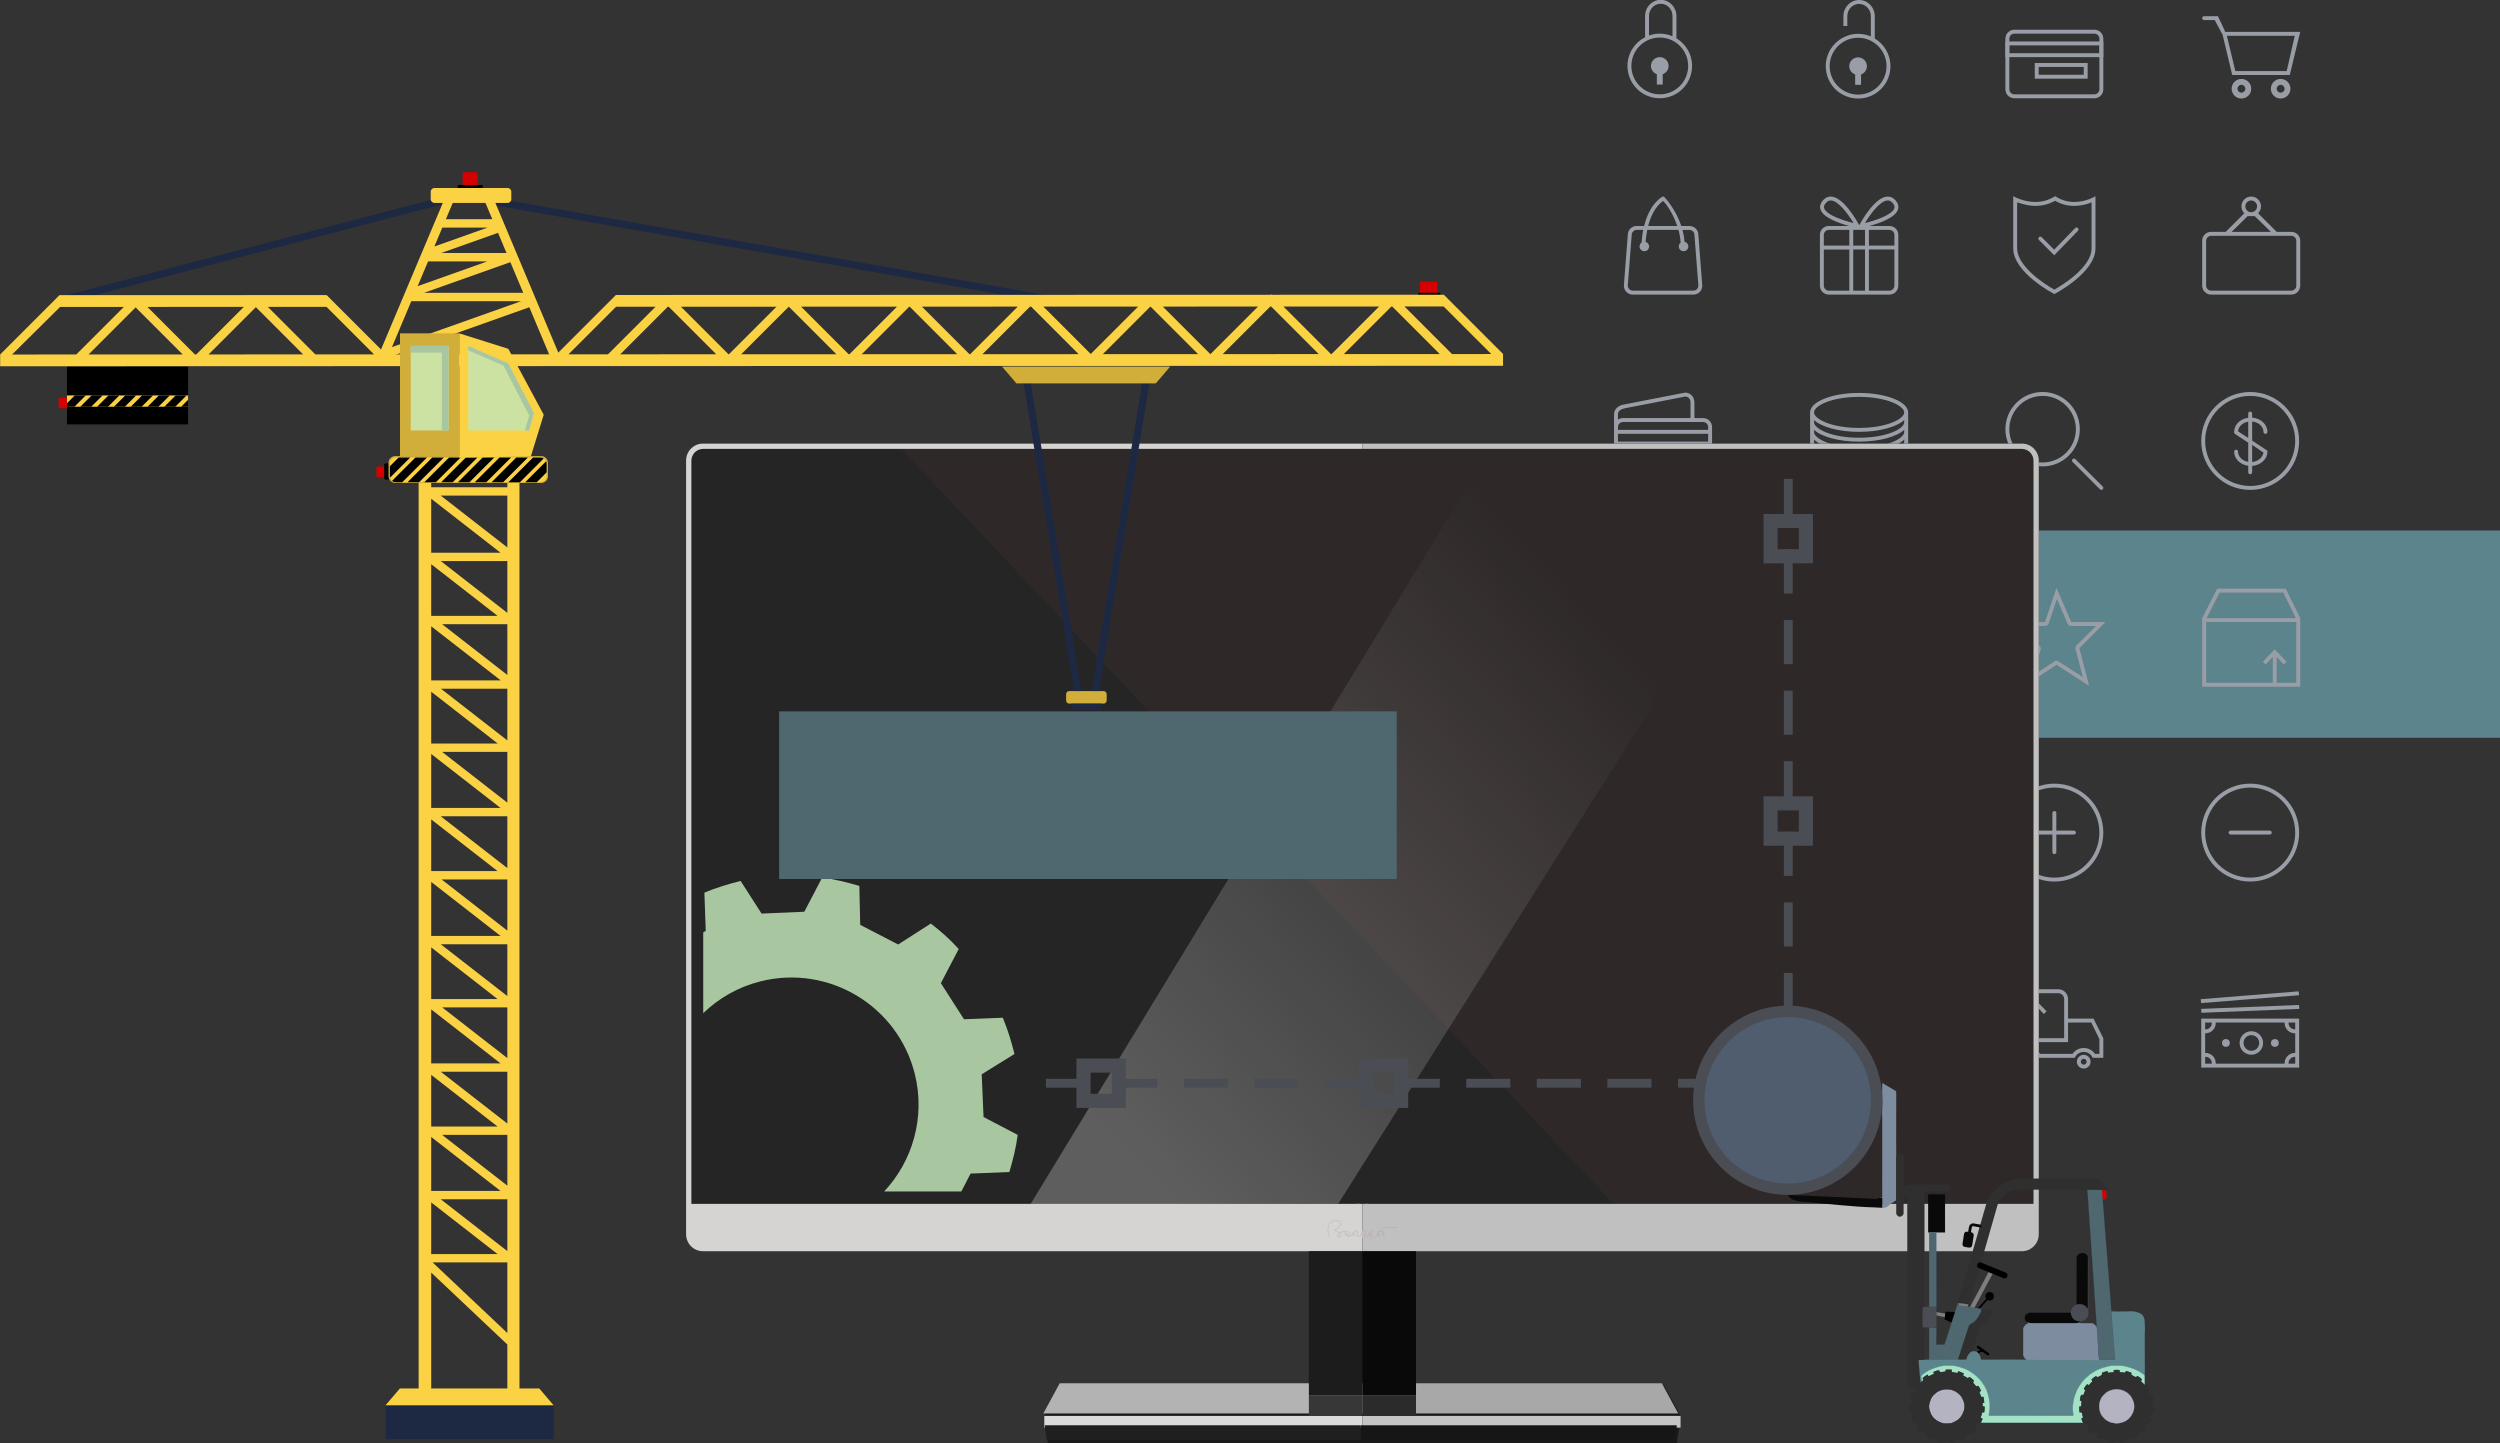 <?xml version="1.0" encoding="UTF-8"?>
<svg version="1.1" viewBox="0 0 439.17 253.49" xmlns="http://www.w3.org/2000/svg" xmlns:xlink="http://www.w3.org/1999/xlink">
<rect x="0" y="0" width="439.17" height="253.49" fill="#333333" stroke="none"/>
<defs>
<style type="text/css">.fil18 {fill:none}
    .fil17 {fill:#090909}
    .fil11 {fill:#161616}
    .fil1 {fill:#1A1A1A}
    .fil16 {fill:#1C1C1C}
    .fil10 {fill:#1F1F1F}
    .fil2 {fill:#252525}
    .fil13 {fill:#2B2B2B}
    .fil3 {fill:#2E2828}
    .fil12 {fill:#383737}
    .fil7 {fill:#A8A8A8}
    .fil6 {fill:#B3B3B3}
    .fil20 {fill:#BAB4B4}
    .fil15 {fill:silver}
    .fil9 {fill:#C5C5C5}
    .fil19 {fill:#C9C3C3}
    .fil14 {fill:#D6D3D3}
    .fil8 {fill:#DBDBDB}
    .fil0 {fill:white}
    .fil5 {fill:silver;fill-rule:nonzero}
    .fil4 {fill:#D6D3D3;fill-rule:nonzero}</style>
<linearGradient id="a" x1="235.63" x2="383.54" y1="340.89" y2="205.42" gradientTransform="matrix(.62 0 0 .62 82.273 49.644)" gradientUnits="userSpaceOnUse">
<stop stop-color="#fff" stop-opacity=".262" offset="0"/>
<stop stop-color="#fff" stop-opacity="0" offset="1"/>
</linearGradient>
</defs>
<g transform="translate(-28.913 -36.714)"></g>
<g transform="translate(-28.913 -57.214)">
<g transform="translate(-.075 .05)" fill="#d50000">
<path d="m39.528 127.04h1.831c0.137 0 0.247 0.094 0.247 0.211v1.417c0 0.117-0.11 0.211-0.247 0.211h-1.831c-0.137 0-0.247-0.094-0.247-0.211v-1.417c0-0.117 0.11-0.211 0.247-0.211z"/>
<path d="m278.69 106.63h2.545c0.137 0 0.247 0.094 0.247 0.211v2.709c0 0.117-0.11 0.211-0.247 0.211h-2.545c-0.137 0-0.247-0.094-0.247-0.211v-2.709c0-0.117 0.11-0.211 0.247-0.211z"/>
<path d="m95.365 139.09h1.907c0.137 0 0.247 0.094 0.247 0.211v1.478c0 0.117-0.11 0.211-0.247 0.211h-1.907c-0.137 0-0.247-0.094-0.247-0.211v-1.478c0-0.117 0.11-0.211 0.247-0.211z"/>
<path d="m110.5 87.411h2.136c0.137 0 0.247 0.094 0.247 0.211v2.627c0 0.117-0.11 0.211-0.247 0.211h-2.136c-0.137 0-0.247-0.094-0.247-0.211v-2.627c0-0.117 0.11-0.211 0.247-0.211z"/>
<path d="m398.66 266.25c0.136-7e-3 0.289 0.015 0.334 0.151 0.029 0.288 0.058 0.798 0.058 0.798s0.051 0.493-0.161 0.626c-0.08 9e-3 -0.632 0.02-0.632 0.02l-0.113-1.582s0.429-4e-3 0.514-0.014z"/>
</g>
<g transform="matrix(.25 0 0 .25 15.269 -44.311)" clip-rule="evenodd" fill-rule="evenodd" stroke-linejoin="round" stroke-miterlimit="1.414">
<g transform="translate(88.95 -584.81)"></g>
</g>
<rect x="278.02" y="108.65" width="3.933" height="1.105" rx=".247" ry=".211"/>
<rect x="96.398" y="138.62" width="1.359" height="2.85" rx=".247" ry=".211"/>
<rect x="109.32" y="89.71" width="4.386" height="1.152" rx=".247" ry=".211"/>
<path d="m370.71 287.97-1.911-0.298-0.022 0.558 1.933 0.414z" fill="#7e7e7e"/>
<path d="m273.85 150.4h194.19c0.026 0 0.046 0.021 0.046 0.046v36.336c0 0.026-0.021 0.046-0.046 0.046h-194.19c-0.026 0-0.046-0.021-0.046-0.046v-36.336c0-0.026 0.021-0.046 0.046-0.046z" fill="#5c848d" style="paint-order:markers stroke fill"/>
<path d="m422.66 71.079c-0.951 0-1.722 0.771-1.722 1.722 0 0.951 0.771 1.722 1.722 1.722 0.951 0 1.722-0.771 1.722-1.722 0-0.951-0.771-1.722-1.722-1.722zm0 2.411c-0.38 0-0.689-0.309-0.689-0.689 0-0.38 0.309-0.689 0.689-0.689s0.689 0.309 0.689 0.689c0 0.38-0.309 0.689-0.689 0.689z" fill="#999da6"/>
<g transform="matrix(.344 0 0 .344 269.57 33.538)" fill="#999da6">
<g fill="#999da6">
<path d="m374.5 114.48c0 2.498-2.025 4.523-4.522 4.523h-40.955c-2.497 0-4.522-2.025-4.522-4.523v-25.954c0-2.498 2.025-4.523 4.522-4.523h40.955c2.497 0 4.522 2.025 4.522 4.523zm-2-25.877c0-1.436-1.164-2.6-2.6-2.6h-40.8c-1.436 0-2.6 1.164-2.6 2.6v25.8c0 1.436 1.164 2.6 2.6 2.6h40.8c1.436 0 2.6-1.164 2.6-2.6z"/>
<path d="m374.5 98h-50v-8h50zm-48-2h46v-4h-46z"/>
<path d="m366.5 109h-27v-8h27zm-25-2h23v-4h-23z"/>
</g>
</g>
<path d="m327.26 98.468c0-0.86-0.697-1.558-1.557-1.558h-1.439c-0.991-2.976-2.904-5.036-3.012-5.109-0.116-0.077-0.266-0.077-0.382 0-1.784 1.189-2.683 3.287-3.136 5.109h-1.314c-0.86 0-1.557 0.697-1.557 1.558l-0.689 8.939c0 0.86 0.697 1.558 1.557 1.558h10.661c0.86 0 1.557-0.697 1.557-1.558zm-6.206-5.956c0.472 0.371 1.737 2.131 2.499 4.398h-5.109c0.414-1.597 1.183-3.365 2.61-4.398zm5.311 15.764h-10.608c-0.495 0-0.895-0.401-0.895-0.895l0.689-8.886c0-0.495 0.401-0.895 0.895-0.895h1.134c-0.184 0.92-0.258 1.716-0.287 2.215-0.22 0.151-0.364 0.404-0.364 0.691 0 0.464 0.376 0.84 0.84 0.84s0.84-0.376 0.84-0.84c0-0.385-0.261-0.706-0.615-0.805 0.036-0.504 0.116-1.254 0.292-2.101h5.481c0.198 0.718 0.332 1.476 0.375 2.247-0.196 0.154-0.324 0.39-0.324 0.659 0 0.464 0.376 0.84 0.84 0.84 0.464 0 0.84-0.376 0.84-0.84 0-0.406-0.288-0.745-0.671-0.822-0.05-0.725-0.175-1.423-0.353-2.083h1.205c0.495 0 0.895 0.401 0.895 0.895l0.689 8.886c-1e-3 0.495-0.403 0.896-0.897 0.896z" fill="#999da6"/>
<path d="m419.75 62.813c-3e-3 -0.19-3e-3 -0.23-5e-3 -0.23-1e-3 0-3e-3 0.022-5e-3 0.022-3.5e-4 0-3.5e-4 0-6.9e-4 -6.89e-4l-1.22-2.565c-1e-3 -0.003-3e-3 -0.004-5e-3 -0.004-0.012 0-0.028 0.066-0.043 0.066-1e-3 0-3e-3 -6.89e-4 -6e-3 -0.003-0.028-0.046-0.065-0.058-0.108-0.058-0.052 0-0.114 0.017-0.182 0.017h-2.067c-0.19 0-0.344 0.154-0.344 0.344s0.154 0.344 0.344 0.344h1.871l1.143 2.164c0.042 0.086 0.114 0.233 0.195 0.265l1.728 7.215h10.105l1.837-7.577zm10.859 6.888h-9.019l-1.484-6.199h11.927z" fill="#999da6"/>
<path d="m429.55 71.079c-0.951 0-1.722 0.771-1.722 1.722 0 0.951 0.771 1.722 1.722 1.722s1.722-0.771 1.722-1.722c0-0.951-0.771-1.722-1.722-1.722zm0 2.411c-0.38 0-0.689-0.309-0.689-0.689 0-0.38 0.309-0.689 0.689-0.689s0.689 0.309 0.689 0.689c0 0.38-0.309 0.689-0.689 0.689z" fill="#999da6"/>
<g transform="matrix(.344 0 0 .344 269.57 33.538)" fill="#999da6">
<path d="m359.7 171.96c-3.111 0-6.445-0.74-9.826-2.962-3.379 2.222-7.027 2.962-10.138 2.962-6.223 0-11.237-2.962-11.237-2.962v26.667c0 12.497 20.99 23.329 21 23.333 0.01-4e-3 21-10.836 21-23.333v-26.667s-4.578 2.962-10.799 2.962zm8.799 23.705c0 9.708-15.111 18.86-19.012 21.059-6.061-3.344-18.988-12.296-18.988-21.059v-23.5c3 0.866 5.641 1.796 9.3 1.796 3.573 0 7.039-0.879 10.075-2.617 3.036 1.737 6.189 2.617 9.764 2.617 3.658 0 6.861-0.93 8.861-1.796z"/>
<path d="m343.04 189.96c-0.391-0.391-1.023-0.391-1.414 0s-0.391 1.023 0 1.414l7.801 7.8 12.123-12.478c0.385-0.396 0.375-1.029-0.021-1.414-0.396-0.386-1.028-0.375-1.414 0.021l-10.71 11.022z"/>
<path d="m449.5 269c-13.807 0-25 11.193-25 25s11.193 25 25 25 25-11.193 25-25-11.193-25-25-25zm0 48c-12.683 0-23-10.318-23-23s10.317-23 23-23 23 10.318 23 23-10.317 23-23 23z"/>
<path d="m456.3 289.37c0 0.552 0.447 1 1 1s1-0.448 1-1c0-3.828-3.439-6.972-7.799-7.28v-2.088c0-0.552-0.447-1-1-1s-1 0.448-1 1v2.152c-4.07 0.541-7.2 3.565-7.2 7.216 0 0.028 0.014 0.052 0.017 0.08-0.06 0.375 0.094 0.768 0.432 0.991l6.752 4.461v9.779c-2.964-0.493-5.2-2.639-5.2-5.204 0-0.552-0.447-1-1-1s-1 0.448-1 1c0 3.65 3.13 6.676 7.2 7.216v3.309c0 0.552 0.447 1 1 1s1-0.448 1-1v-3.245c4.359-0.308 7.799-3.453 7.799-7.28 0-0.43-0.273-0.789-0.654-0.93l-7.145-4.721v-9.735c3.254 0.287 5.798 2.544 5.798 5.279zm-7.799 3.135-5.183-3.424c0.161-2.435 2.332-4.44 5.183-4.915zm7.763 7.415c-0.315 2.481-2.729 4.569-5.763 4.836v-8.754"/>
</g>
<path d="m328.11 130.66h-1.542v-2.755c0-0.982-0.703-1.722-1.636-1.722l-10.621 2.067c-0.901 0.102-1.864 0.718-1.864 1.722v2.067h0.018c-7e-3 0.06-0.018 0.118-0.018 0.18v8.939c0 0.86 0.697 1.558 1.557 1.558h14.105c0.86 0 1.557-0.697 1.557-1.558v-8.939c3.4e-4 -0.86-0.697-1.558-1.557-1.558zm-13.769-1.722 10.618-2.066c0.535 0.014 0.92 0.444 0.92 1.033v2.755h-11.875c-0.322 0-0.621 0.098-0.869 0.265v-0.954c0-0.582 0.624-0.915 1.205-1.033zm-1.205 4.477h15.843v1.378h-15.843zm15.843 7.715c0 0.495-0.401 0.895-0.895 0.895h-14.052c-0.495 0-0.895-0.401-0.895-0.895v-5.648h15.843zm-15.843-8.404v-0.482c0-0.495 0.401-0.895 0.895-0.895h14.052c0.495 0 0.895 0.401 0.895 0.895v0.482z" fill="#999da6"/>
<path d="m364.11 129.63c-0.044-1.873-3.915-3.388-8.631-3.388-4.719 0-8.547 1.514-8.586 3.388h-1e-3v10.332h6.9e-4c0.017 1.869 3.865 3.383 8.61 3.383s8.593-1.514 8.61-3.383h6.9e-4v-10.332zm-0.687 3.477c0 1.137-3.022 2.724-7.944 2.724-4.894 0-7.899-1.588-7.899-2.727 0-9e-3 4e-3 -0.02 5e-3 -0.029h-5e-3v-0.351c1.311 1.219 4.354 2.074 7.899 2.074 3.552 0 6.624-0.856 7.944-2.077v0.355h-6e-3c3.5e-4 0.011 6e-3 0.022 6e-3 0.032zm-15.843 5.134v-0.351c1.311 1.219 4.354 2.074 7.899 2.074 3.552 0 6.624-0.856 7.944-2.077v0.387c0 1.137-3.022 2.724-7.944 2.724-4.894 0-7.899-1.588-7.899-2.727 0-9e-3 4e-3 -0.02 5e-3 -0.029h-5e-3zm7.899 1.034c-4.894 0-7.899-1.588-7.899-2.727 0-9e-3 4e-3 -0.02 5e-3 -0.029h-5e-3v-0.351c1.311 1.219 4.354 2.074 7.899 2.074 3.552 0 6.624-0.856 7.944-2.077v0.387c0 1.138-3.022 2.724-7.944 2.724zm0-1.722c-4.894 0-7.899-1.588-7.899-2.727 0-9e-3 4e-3 -0.02 5e-3 -0.029h-5e-3v-0.351c1.311 1.219 4.354 2.074 7.899 2.074 3.552 0 6.624-0.856 7.944-2.077v0.387c0 1.138-3.022 2.724-7.944 2.724zm0-3.444c-4.894 0-7.899-1.588-7.899-2.727 0-9e-3 4e-3 -0.02 5e-3 -0.029h-5e-3v-0.351c1.311 1.219 4.354 2.074 7.899 2.074 3.552 0 6.624-0.856 7.944-2.077v0.387c0 1.138-3.022 2.724-7.944 2.724zm0-7.177c4.858 0 7.884 1.566 7.939 2.699h-3.5e-4c3.5e-4 7e-3 2e-3 0.015 3e-3 0.022l6.9e-4 0.017c-0.012 1.137-3.031 2.717-7.943 2.717-4.881 0-7.882-1.579-7.898-2.718l6.9e-4 -0.022c6.9e-4 -6e-3 2e-3 -0.011 3e-3 -0.017 0.048-1.132 3.057-2.699 7.895-2.699zm7.943 13.025c-0.01 1.127-3.028 2.7-7.921 2.7s-7.911-1.573-7.921-2.7l-6.9e-4 -0.065v-0.28c1.311 1.219 4.354 2.074 7.899 2.074 3.552 0 6.624-0.856 7.944-2.077v0.277z" fill="#999da6"/>
<g transform="matrix(.344 0 0 .344 269.57 33.538)" fill="#999da6">
<path d="m343.5 269c-10.493 0-19 8.507-19 19s8.507 19 19 19 19-8.507 19-19-8.507-19-19-19zm0 36c-9.374 0-17-7.626-17-17s7.626-17 17-17 17 7.626 17 17-7.626 17-17 17z"/>
<path d="m374.21 317.29-14-14c-0.391-0.391-1.023-0.391-1.414 0s-0.391 1.023 0 1.414l14 14c0.195 0.195 0.451 0.293 0.707 0.293s0.512-0.098 0.707-0.293c0.391-0.391 0.391-1.023 0-1.414z"/>
</g>
<g transform="matrix(.344 0 0 .344 269.57 33.538)" fill="#999da6" stroke="#99a1a6">
<path d="m146.37 368.96-23.649 23.649c-1.632 1.632-1.632 4.279 0 5.912l16.259 16.259c0.816 0.815 1.887 1.224 2.956 1.224 1.07 0 2.14-0.408 2.956-1.224l23.649-23.649 2.956-25.127zm20.266 21.247-23.158 23.159c-0.412 0.411-0.959 0.638-1.542 0.638-0.582 0-1.13-0.227-1.542-0.638l-16.258-16.259c-0.851-0.851-0.851-2.234-1e-3 -3.084l23.158-23.158 21.922-2.579z"/>
<path d="m157.48 375.52c-2.757 0-5 2.243-5 5s2.243 5 5 5 5-2.243 5-5-2.244-5-5-5zm0 8c-1.656 0-3-1.344-3-3s1.344-3 3-3 3 1.344 3 3-1.344 3-3 3z"/>
</g>
<path d="m359.77 161.09c0.287 0 0.578 0.033 0.867 0.098 1.041 0.234 2.264 1.205 2.651 2.849 0.46 1.958 0.038 6.185-7.795 12.693-7.833-6.508-8.255-10.736-7.794-12.694 0.386-1.643 1.61-2.615 2.65-2.849 0.29-0.065 0.582-0.098 0.868-0.098 2.212 3.4e-4 3.71 1.957 3.723 1.974l0.551 0.738 0.554-0.737c0.015-0.019 1.512-1.976 3.725-1.976m0-0.689c-2.603 0-4.277 2.253-4.277 2.253s-1.673-2.252-4.276-2.253c-0.325 0-0.665 0.035-1.018 0.114-3.176 0.713-7.412 6.771 5.295 17.106 12.707-10.335 8.471-16.393 5.295-17.106-0.353-0.079-0.693-0.114-1.018-0.114z" fill="#999da6" stroke="#99a1a6" stroke-width=".344"/>
<path d="m390.25 162.42 1.87 4.345c0.108 0.252 0.357 0.416 0.633 0.416h4.36l-3.41 3.397c-0.174 0.173-0.242 0.424-0.181 0.661l1.277 4.93-4.254-2.761c-0.114-0.074-0.245-0.111-0.375-0.111-0.134 0-0.268 0.039-0.383 0.117l-3.834 2.57 1.431-4.615c0.079-0.256 3e-3 -0.535-0.196-0.715l-3.84-3.471h4.813c0.296 0 0.559-0.189 0.653-0.47l1.436-4.292m-0.081-1.93-2.009 6.002h-6.601l5.166 4.671-2.009 6.476 5.453-3.655 5.74 3.726-1.722-6.645 4.592-4.573h-6.027z" fill="#999da6"/>
<path d="m321 195.88 1.984 1.429c0.116 0.081 0.254 0.164 0.395 0.164h2.457l0.745 2.035c0.05 0.139 0.144 0.239 0.267 0.321l1.938 1.28-0.737 2.147c-0.05 0.144-0.05 0.298-3.4e-4 0.442l0.745 2.19-1.965 1.41c-0.118 0.085-0.206 0.188-0.252 0.325l-0.752 2.249h-2.445c-0.141 0-0.279 0.06-0.395 0.141l-1.984 1.398-1.985-1.401c-0.116-0.081-0.254-0.137-0.395-0.137h-2.444l-0.753-2.259c-0.046-0.139-0.135-0.252-0.255-0.337l-1.963-1.391 0.746-2.223c0.048-0.142 0.048-0.295 0-0.438l-0.736-2.189 1.923-1.214c0.13-0.082 0.229-0.165 0.28-0.31l0.745-2.038h2.457c0.141 0 0.279-0.083 0.395-0.164l1.984-1.429m0-0.761-2.38 1.666h-2.942l-0.909 2.495-2.38 1.484 0.909 2.692-0.909 2.705 2.38 1.672 0.909 2.729h2.942l2.38 1.666 2.379-1.666h2.942l0.909-2.72 2.38-1.7-0.909-2.671 0.909-2.653-2.38-1.543-0.909-2.49h-2.942z" fill="#999da6" stroke="#99a1a6" stroke-width=".344"/>
<path d="m360.83 96.91h-3.523c1.77-0.483 4.575-1.464 5.028-2.91 0.121-0.387 0.132-0.989-0.504-1.663-0.373-0.395-0.808-0.595-1.293-0.595-2.255 0-4.727 4.494-5.002 5.007l-0.013 0.025-0.013-0.025c-0.275-0.512-2.747-5.007-5.002-5.007-0.485 0-0.92 0.2-1.293 0.595-0.636 0.674-0.624 1.276-0.504 1.663 0.453 1.446 3.259 2.427 5.028 2.91h-3.572c-0.86 0-1.557 0.697-1.557 1.558v8.939c0 0.86 0.697 1.558 1.557 1.558h10.661c0.86 0 1.557-0.697 1.557-1.558v-8.939c0-0.86-0.697-1.558-1.557-1.558zm-0.291-4.482c0.295 0 0.556 0.125 0.799 0.382 0.492 0.521 0.383 0.868 0.347 0.982-0.373 1.192-3.38 2.169-5.165 2.611 0.914-1.518 2.675-3.975 4.019-3.975zm-4.006 5.171v2.755h-2.067v-2.755zm-7.17-3.806c-0.036-0.114-0.145-0.461 0.347-0.982 0.243-0.257 0.504-0.382 0.799-0.382 1.344 0 3.105 2.457 4.019 3.975-1.785-0.442-4.792-1.418-5.165-2.611zm-0.062 4.702c0-0.495 0.401-0.895 0.895-0.895h3.582v2.755h-4.477zm0.895 9.781c-0.495 0-0.895-0.401-0.895-0.895v-6.337h4.477v7.233zm4.271 0v-7.233h2.067v7.233zm7.233-0.895c0 0.495-0.401 0.895-0.895 0.895h-3.582v-7.233h4.477zm-4.477-7.026v-2.755h3.582c0.495 0 0.895 0.401 0.895 0.895v1.86z" fill="#999da6"/>
<g transform="matrix(.344 0 0 .344 269.57 33.538)" fill="#999da6" stroke="#99a1a6">
<path d="m265.5 469h-31s-0.033-2e-3 -0.095-2e-3c-0.737-1e-3 -5.529 0.354-5.529 9.585l4.624-0.021v35.438l3.903 5.011 4.647-4.957 4.405 4.97 4.39-5.022 4.429 4.956 4.365-4.903 4.382 5.43 4.479-4.485v-43c0-2.209-0.791-3-3-3zm-32 7.328-2.506-7e-3c0.292-2.591 1.076-3.896 1.757-4.552 0.261-0.251 0.513-0.402 0.749-0.518zm33 37.844-2.32 2.323-2.983-3.697-1.481-1.836-1.569 1.762-2.874 3.229-2.935-3.284-1.508-1.688-1.489 1.704-2.895 3.312-2.897-3.27-1.456-1.642-1.5 1.601-3.048 3.251-2.044-2.624v-42.313h29.999c0.551 0 0.806 0.063 0.903 0.097 0.034 0.098 0.097 0.353 0.097 0.903z"/>
<path d="m257.3 484.87c0 0.553 0.447 1 1 1s1-0.447 1-1c0-3.827-3.439-6.971-7.799-7.279v-2.088c0-0.553-0.447-1-1-1s-1 0.447-1 1v2.152c-4.07 0.54-7.2 3.564-7.2 7.215 0 0.029 0.014 0.053 0.017 0.08-0.06 0.376 0.094 0.769 0.432 0.992l6.752 4.461v9.779c-2.964-0.494-5.2-2.639-5.2-5.205 0-0.552-0.447-1-1-1s-1 0.448-1 1c0 3.65 3.13 6.676 7.2 7.217v3.309c0 0.553 0.447 1 1 1s1-0.447 1-1v-3.244c4.359-0.309 7.799-3.453 7.799-7.281 0-0.43-0.273-0.788-0.654-0.93l-7.145-4.721v-9.734c3.254 0.286 5.798 2.543 5.798 5.277zm-7.799 3.136-5.183-3.424c0.161-2.435 2.332-4.44 5.183-4.915zm7.763 7.665c-0.315 2.481-2.729 4.318-5.763 4.586v-8.254z"/>
</g>
<g transform="matrix(.344 0 0 .344 269.57 33.538)" fill="#999da6">
<path d="m349.5 469c-13.808 0-25 11.193-25 25s11.192 25 25 25 25-11.193 25-25-11.192-25-25-25zm0 48c-12.683 0-23-10.317-23-23s10.317-23 23-23 23 10.317 23 23-10.317 23-23 23z"/>
<path d="m359.5 493h-9v-9c0-0.553-0.447-1-1-1s-1 0.447-1 1v9h-9c-0.553 0-1 0.447-1 1s0.447 1 1 1h9v9c0 0.553 0.447 1 1 1s1-0.447 1-1v-9h9c0.553 0 1-0.447 1-1s-0.447-1-1-1z"/>
<path d="m449.5 469c-13.808 0-25 11.193-25 25s11.192 25 25 25 25-11.193 25-25-11.192-25-25-25zm0 48c-12.683 0-23-10.317-23-23s10.317-23 23-23 23 10.317 23 23-10.317 23-23 23z"/>
<path d="m459.5 493h-20c-0.553 0-1 0.447-1 1s0.447 1 1 1h20c0.553 0 1-0.447 1-1s-0.447-1-1-1z"/>
</g>
<g transform="matrix(.344 0 0 .344 269.57 33.538)" fill="#999da6" stroke="#99a1a6">
<path d="m149.5 569c-13.808 0-25 11.193-25 25s11.192 25 25 25 25-11.193 25-25-11.192-25-25-25zm0 48c-12.682 0-23-10.317-23-23s10.318-23 23-23 23 10.317 23 23-10.318 23-23 23z"/>
<path d="m157.28 586.22c-0.391-0.391-1.023-0.391-1.414 0l-6.364 6.364-6.364-6.364c-0.391-0.391-1.023-0.391-1.414 0s-0.391 1.023 0 1.414l6.364 6.364-6.364 6.364c-0.391 0.391-0.391 1.023 0 1.414 0.195 0.195 0.451 0.293 0.707 0.293s0.512-0.098 0.707-0.293l6.364-6.364 6.364 6.364c0.195 0.195 0.451 0.293 0.707 0.293s0.512-0.098 0.707-0.293c0.391-0.391 0.391-1.023 0-1.414l-6.364-6.364 6.364-6.364c0.391-0.391 0.391-1.024 0-1.414z"/>
<path d="m249.5 569c-13.808 0-25 11.193-25 25s11.192 25 25 25 25-11.193 25-25-11.192-25-25-25zm0 48c-12.683 0-23-10.317-23-23s10.317-23 23-23 23 10.317 23 23-10.317 23-23 23z"/>
<path d="m259.12 588.3-10.71 11.023-6.365-6.366c-0.391-0.391-1.023-0.391-1.414 0s-0.391 1.023 0 1.414l7.801 7.8 12.123-12.477c0.385-0.396 0.375-1.029-0.021-1.414-0.395-0.387-1.028-0.376-1.414 0.02z"/>
</g>
<g transform="matrix(.344 0 0 .344 269.57 33.538)" fill="#999da6">
<path d="m424.5 614h50v-25h-50zm48-2h-3.383c-8e-3 -0.09-0.027-0.178-0.027-0.27 0-1.775 1.444-3.22 3.219-3.22 0.065 0 0.127 0.016 0.191 0.02zm-3.383-21h3.383v3.47c-0.064 4e-3 -0.126 0.02-0.191 0.02-1.774 0-3.219-1.444-3.219-3.22 0-0.092 0.019-0.18 0.027-0.27zm-42.617 0h3.383c8e-3 0.09 0.027 0.178 0.027 0.27 0 1.775-1.444 3.22-3.219 3.22-0.065 0-0.127-0.016-0.191-0.02zm0 5.47c0.065 3e-3 0.126 0.02 0.191 0.02 2.882 0 5.219-2.337 5.219-5.22 0-0.093-0.022-0.179-0.027-0.27h35.234c-5e-3 0.091-0.027 0.177-0.027 0.27 0 2.883 2.337 5.22 5.219 5.22 0.065 0 0.126-0.017 0.191-0.02v10.061c-0.065-3e-3 -0.126-0.02-0.191-0.02-2.882 0-5.219 2.337-5.219 5.22 0 0.093 0.022 0.179 0.027 0.27h-35.234c5e-3 -0.091 0.027-0.177 0.027-0.27 0-2.883-2.337-5.22-5.219-5.22-0.065 0-0.126 0.017-0.191 0.02zm0 12.06c0.064-4e-3 0.126-0.02 0.191-0.02 1.774 0 3.219 1.444 3.219 3.22 0 0.092-0.02 0.18-0.027 0.27h-3.383z"/>
<path d="m450.1 607.43c3.313 0 5.998-2.686 5.998-5.998 0-3.316-2.686-6.002-5.998-6.002-3.316 0-6.002 2.686-6.002 6.002 0 3.312 2.685 5.998 6.002 5.998zm0-10c2.204 0 3.998 1.795 3.998 4.002 0 2.204-1.794 3.998-3.998 3.998-2.207 0-4.002-1.794-4.002-3.998 0-2.207 1.795-4.002 4.002-4.002z"/>
<circle cx="437.1" cy="601.43" r="2"/>
<circle cx="462.1" cy="601.43" r="2"/>
<rect transform="rotate(267.71 449.52 584)" x="448.5" y="558.98" width="2" height="50.04"/>
<rect transform="matrix(.08 .997 -.997 .08 989.66 83.671)" x="448.5" y="552.92" width="2.001" height="50.16"/>
<path d="m369.5 589h-13v-10c0-2.757-2.243-5-5-5h-22c-2.757 0-5 2.243-5 5v30h7.422c0.772-1.765 2.528-3 4.578-3s3.806 1.235 4.578 3h18.844c0.772-1.765 2.528-3 4.578-3s3.806 1.235 4.578 3h5.422v-10zm-43-10c0-1.654 1.346-3 3-3h22c1.654 0 3 1.346 3 3v20h-28zm46 28h-2.261c-1.292-1.856-3.425-3-5.739-3s-4.447 1.144-5.739 3h-16.521c-1.292-1.856-3.425-3-5.739-3s-4.447 1.144-5.739 3h-4.262v-6h30v-10h11.882l4.118 8.472z"/>
<path d="m364.5 607.5c-1.933 0-3.5 1.567-3.5 3.5s1.567 3.5 3.5 3.5 3.5-1.567 3.5-3.5-1.567-3.5-3.5-3.5zm0 5c-0.827 0-1.5-0.673-1.5-1.5s0.673-1.5 1.5-1.5 1.5 0.673 1.5 1.5-0.673 1.5-1.5 1.5z"/>
<path d="m336.5 607.5c-1.933 0-3.5 1.567-3.5 3.5s1.567 3.5 3.5 3.5 3.5-1.567 3.5-3.5-1.567-3.5-3.5-3.5zm0 5c-0.827 0-1.5-0.673-1.5-1.5s0.673-1.5 1.5-1.5 1.5 0.673 1.5 1.5-0.673 1.5-1.5 1.5z"/>
<polygon points="345.49 585.21 339.47 578.95 333.46 585.21 334.83 586.66 338.5 582.81 338.5 594 340.5 594 340.5 582.81 344.13 586.66"/>
</g>
<path d="m431.43 97.943h-2.575l-3.26-3.26c0.312-0.312 0.505-0.742 0.505-1.218 0-0.951-0.771-1.722-1.722-1.722s-1.722 0.771-1.722 1.722c0 0.476 0.193 0.906 0.505 1.218l-3.26 3.26h-2.575c-0.86 0-1.557 0.697-1.557 1.558v7.906c0 0.86 0.697 1.558 1.557 1.558h14.105c0.86 0 1.557-0.697 1.557-1.558v-7.906c3.4e-4 -0.86-0.697-1.558-1.557-1.558zm-7.053-5.511c0.57 0 1.033 0.464 1.033 1.033s-0.464 1.033-1.033 1.033-1.033-0.464-1.033-1.033 0.464-1.033 1.033-1.033zm-0.626 2.755h1.253l2.818 2.755h-6.888zm8.548 12.192c0 0.495-0.401 0.895-0.895 0.895h-14.052c-0.495 0-0.895-0.401-0.895-0.895v-7.853c0-0.495 0.401-0.895 0.895-0.895h14.052c0.495 0 0.895 0.401 0.895 0.895z" fill="#999da6"/>
<g transform="matrix(.344 0 0 .344 269.57 33.538)" fill="#999da6">
<path d="m156.5 88.377v-11.377c0-4.561-3.582-8.258-8-8.258s-8 3.697-8 8.258v10.815c-5.338 2.732-9 8.275-9 14.685 0 9.113 7.387 16.5 16.5 16.5s16.5-7.387 16.5-16.5c0-5.999-3.212-11.234-8-14.123zm-14-11.377c0-3.451 2.691-6.258 6-6.258s6 2.807 6 6.258v10.334c-1.995-0.856-4.191-1.334-6.5-1.334-1.932 0-3.777 0.349-5.5 0.959zm5.5 40c-7.995 0-14.5-6.505-14.5-14.5s6.505-14.5 14.5-14.5 14.5 6.505 14.5 14.5-6.505 14.5-14.5 14.5z"/>
<path d="m148 98c-2.485 0-4.5 2.015-4.5 4.5 0 1.957 1.256 3.604 3 4.225v5.275h3v-5.275c1.744-0.62 3-2.268 3-4.225 0-2.485-2.015-4.5-4.5-4.5z"/>
</g>
<path d="m430.45 160.63h-12.054l-2.624 5.167v12.054h17.221v-12.054zm-11.625 0.689h11.195l2.204 4.477h-15.683zm13.478 15.843h-3.444v-4.544l1.252 1.326 0.466-0.497-2.072-2.156-2.072 2.156 0.471 0.497 1.265-1.327v4.544h-11.71v-10.677h15.843v10.677z" fill="#999da6"/>
<path d="m358.25 63.976v-3.918c0-1.571-1.234-2.844-2.755-2.844s-2.755 1.273-2.755 2.844v1.722h0.689v-1.722c0-1.189 0.927-2.155 2.067-2.155s2.067 0.967 2.067 2.155v3.559c-0.687-0.295-1.443-0.459-2.239-0.459-0.665 0-1.301 0.12-1.894 0.33l-0.689 0.295c-1.839 0.941-3.1 2.85-3.1 5.058 0 3.139 2.544 5.683 5.683 5.683s5.683-2.544 5.683-5.683c0-2.066-1.106-3.869-2.755-4.864zm-2.928 9.858c-2.754 0-4.994-2.24-4.994-4.994s2.24-4.994 4.994-4.994c2.754 0 4.994 2.24 4.994 4.994s-2.24 4.994-4.994 4.994zm0-6.544c-0.856 0-1.55 0.694-1.55 1.55 0 0.674 0.433 1.241 1.033 1.455v1.817h1.033v-1.817c0.601-0.214 1.033-0.781 1.033-1.455 0-0.856-0.694-1.55-1.55-1.55z" fill="#999da6"/>
<path class="fil1" d="m268.73 135.14h115.36c0.812 0 1.563 0.331 2.105 0.872 0.541 0.541 0.872 1.293 0.872 2.105v135.93c0 0.812-0.331 1.563-0.872 2.105-0.541 0.541-1.293 0.872-2.105 0.872h-106.43v23.601h43.595l2.886 5.322v2.075h-0.241l-0.391 2.676h-110.52l-0.391-2.676h-0.241v-2.075l2.886-5.322h43.595v-23.601h-106.43c-0.812 0-1.563-0.331-2.105-0.872-0.541-0.541-0.872-1.293-0.872-2.105v-135.93c0-0.812 0.331-1.563 0.872-2.105 0.541-0.541 1.293-0.872 2.105-0.872z" clip-rule="evenodd" fill="#1a1a1a" fill-rule="evenodd" image-rendering="optimizeQuality" shape-rendering="geometricPrecision" stroke-width=".03"/>
<path class="fil2" d="m268.25 135.62h115.81c1.413 0 2.526 1.112 2.526 2.526v135.87c0 1.383-1.112 2.526-2.526 2.526h-231.62c-1.413 0-2.526-1.143-2.526-2.526v-135.87c0-1.413 1.112-2.526 2.526-2.526z" clip-rule="evenodd" fill="#5c848d" fill-rule="evenodd" image-rendering="optimizeQuality" shape-rendering="geometricPrecision" stroke-width=".03"/>
<path class="fil3" d="m268.25 135.62h115.81c1.413 0 2.526 1.112 2.526 2.526v135.87c0 1.383-1.112 2.526-2.526 2.526h-64.28l-132.98-140.92z" clip-rule="evenodd" fill="#a3e2c5" fill-rule="evenodd" image-rendering="optimizeQuality" shape-rendering="geometricPrecision" stroke-width=".03"/>
<path d="m347.58 136.17-83.582 132.51-54.055 0.06 80.783-132.72z" fill="url(#a)"/>
<path class="fil4" d="m267.29 136.07h-114.88c-0.541 0-1.052 0.241-1.443 0.601-0.361 0.391-0.601 0.902-0.601 1.443v135.93c0 0.541 0.241 1.052 0.601 1.413 0.391 0.391 0.902 0.601 1.443 0.601h114.88v-7.366h0.962v8.328h-115.84c-0.812 0-1.563-0.331-2.105-0.872-0.541-0.541-0.872-1.293-0.872-2.105v-135.93c0-0.812 0.331-1.563 0.872-2.105 0.541-0.541 1.293-0.872 2.105-0.872h115.84v0.932z" clip-rule="evenodd" fill="#d6d3d3" image-rendering="optimizeQuality" shape-rendering="geometricPrecision" stroke-width=".03"/>
<path class="fil5" d="m269.21 136.07h114.88c0.541 0 1.052 0.241 1.443 0.601 0.361 0.391 0.601 0.902 0.601 1.443v135.93c0 0.541-0.241 1.052-0.601 1.413-0.391 0.391-0.902 0.601-1.443 0.601h-114.88v-7.366h-0.962v8.328h115.84c0.812 0 1.563-0.331 2.105-0.872 0.541-0.541 0.872-1.293 0.872-2.105v-135.93c0-0.812-0.331-1.563-0.872-2.105-0.541-0.541-1.293-0.872-2.105-0.872h-115.84v0.932z" clip-rule="evenodd" fill="#c0c0c0" image-rendering="optimizeQuality" shape-rendering="geometricPrecision" stroke-width=".03"/>
<polygon class="fil6" transform="matrix(.03 0 0 .03 132.96 116.13)" points="2737 6136 2641 6313 4500 6313 4500 6136" clip-rule="evenodd" fill="#b3b3b3" fill-rule="evenodd" image-rendering="optimizeQuality" shape-rendering="geometricPrecision"/>
<polygon class="fil7" transform="matrix(.03 0 0 .03 132.96 116.13)" points="4500 6136 6263 6136 6359 6313 4500 6313" clip-rule="evenodd" fill="#a8a8a8" fill-rule="evenodd" image-rendering="optimizeQuality" shape-rendering="geometricPrecision"/>
<rect class="fil8" x="212.36" y="305.94" width="55.892" height="2.064" clip-rule="evenodd" fill="#dbdbdb" fill-rule="evenodd" image-rendering="optimizeQuality" shape-rendering="geometricPrecision" stroke-width=".03"/>
<rect class="fil9" x="268.25" y="305.94" width="55.892" height="2.064" clip-rule="evenodd" fill="#c5c5c5" fill-rule="evenodd" image-rendering="optimizeQuality" shape-rendering="geometricPrecision" stroke-width=".03"/>
<polygon class="fil10" transform="matrix(.03 0 0 .03 132.96 116.13)" points="4500 6382 4500 6471 2662 6471 2649 6382" clip-rule="evenodd" fill="#1f1f1f" fill-rule="evenodd" image-rendering="optimizeQuality" shape-rendering="geometricPrecision"/>
<polygon class="fil11" transform="matrix(.03 0 0 .03 132.96 116.13)" points="6351 6382 4500 6382 4500 6471 6338 6471" clip-rule="evenodd" fill="#161616" fill-rule="evenodd" image-rendering="optimizeQuality" shape-rendering="geometricPrecision"/>
<rect class="fil12" x="258.84" y="302.33" width="9.411" height="3.608" clip-rule="evenodd" fill="#383737" fill-rule="evenodd" image-rendering="optimizeQuality" shape-rendering="geometricPrecision" stroke-width=".03"/>
<rect class="fil13" x="268.25" y="302.33" width="9.411" height="3.608" clip-rule="evenodd" fill="#2b2b2b" fill-rule="evenodd" image-rendering="optimizeQuality" shape-rendering="geometricPrecision" stroke-width=".03"/>
<path class="fil14" d="m149.91 268.69v5.352c0 1.383 1.112 2.495 2.495 2.495h115.36v-7.847z" clip-rule="evenodd" fill="#d6d3d3" fill-rule="evenodd" image-rendering="optimizeQuality" shape-rendering="geometricPrecision" stroke-width=".03"/>
<path class="fil15" d="m386.59 268.69v5.352c0 1.383-1.112 2.495-2.495 2.495h-115.36v-7.847z" clip-rule="evenodd" fill="#c0c0c0" fill-rule="evenodd" image-rendering="optimizeQuality" shape-rendering="geometricPrecision" stroke-width=".03"/>
<rect class="fil16" x="258.84" y="277.02" width="9.411" height="25.315" clip-rule="evenodd" fill="#1c1c1c" fill-rule="evenodd" image-rendering="optimizeQuality" shape-rendering="geometricPrecision" stroke-width=".03"/>
<rect class="fil17" x="268.25" y="277.02" width="9.411" height="25.315" clip-rule="evenodd" fill="#090909" fill-rule="evenodd" image-rendering="optimizeQuality" shape-rendering="geometricPrecision" stroke-width=".03"/>
<rect class="fil18" x="258.84" y="278.7" width="18.851" height="5.923" clip-rule="evenodd" fill="none" image-rendering="optimizeQuality" shape-rendering="geometricPrecision" stroke-width=".03"/>
<path class="fil19" d="m264.4 274.34c-0.03 0.12-0.18 0.12-0.301 0.12-0.06 0-0.06 0-0.09-0.03s-0.03-0.03-0.03-0.09c0-0.03 0.03-0.12 0.06-0.18 0.03 0 0.03-0.03 0.06-0.06 0-0.03 0.03-0.03 0.06-0.06 0.03-0.03 0.06-0.09 0.12-0.03 0.03 0.06 0.18 0.21 0.12 0.331zm0.902-0.391c0.03 0 0.12 0.12 0.12 0.15-0.03 0-0.15-0.09-0.12-0.15zm5.742 0.21 0.03-0.03v0.06zm-0.06-0.271c-0.03-0.03 0-0.12 0.03-0.15 0 0.06 0 0.12-0.03 0.15zm-1.203-0.271c0 0.06-0.03 0.12-0.06 0.15 0 0.03-0.15 0.331-0.241 0.241s0.21-0.361 0.301-0.391zm1.954 0.06c0.06 0 0.06 0 0.09 0.03 0.06 0 0.06-0.03 0.09 0 0 0.03-0.03 0.18-0.03 0.21-0.03-0.03-0.15-0.18-0.15-0.241zm-7.366 0.18c0.12-0.12 0.541-0.241 0.722-0.241 0.09 0 0.06-0.03 0.21-0.03 0.18 0.03 0.481 0.06 0.541 0.271 0.03 0.06 0.03 0.12 0 0.18 0 0.03-0.03 0.12-0.06 0.15-0.15 0.09-0.15-0.271-0.391-0.421-0.06-0.03-0.18-0.12-0.271-0.03-0.06 0.09-0.06 0.241 0 0.331 0.06 0.15 0.18 0.21 0.331 0.271 0.06 0.03 0.09 0.03 0.12 0.06 0.03 0.06 0.06 0.09 0.09 0.12 0.06 0.06 0.06 0.09 0.15 0.09 0.03-0.03 0.06-0.09 0.09-0.12 0.03-0.06 0.03-0.09 0.12-0.09 0.06 0 0.09 0 0.15-0.03 0.12 0 0.09 0 0.18-0.03 0.15-0.06 0.12-0.09 0.21-0.18 0.06 0.09 0.03 0.331 0.21 0.271 0.09 0 0.06-0.12 0.06-0.18-0.03-0.09 0.03-0.331 0.06-0.451 0.03-0.03 0.06-0.09 0.12-0.15 0.06-0.09 0.271-0.15 0.331-0.03 0.03 0.06-0.03 0.12-0.06 0.18-0.03 0.03-0.09 0.18-0.12 0.21-0.03 0.15 0 0.331 0.15 0.391 0.18 0.09 0.241 0.09 0.451 0.06 0.12-0.03 0.18-0.09 0.271-0.15 0-0.03 0.03-0.09 0.06-0.09 0.03 0.06 0.06 0.421 0.21 0.361 0.03 0 0.06-0.03 0.09-0.06 0.03-0.09-0.03-0.12-0.03-0.18-0.03-0.06-0.03-0.271-0.03-0.331v-0.12c0-0.09 0.03-0.241 0.03-0.301 0.06-0.15 0.331-0.12 0.391 0.06 0 0.06 0 0.09-0.03 0.12-0.03 0.06-0.03 0.06-0.06 0.09-0.03 0.03 0 0.03-0.06 0.12-0.09 0.09-0.15 0.18-0.15 0.331 0 0 0.03 0.09 0.06 0.09 0.18 0.21 0.631 0.09 0.842 0 0.03 0 0.18-0.09 0.21-0.09 0 0.06-0.03 0.15 0.03 0.241 0.06 0.06 0.06 0.09 0.12 0.15 0.12 0.12 0.331 0.12 0.481 0.09 0.09-0.03 0.241-0.06 0.301-0.12 0.03-0.03 0.06-0.03 0.09-0.06 0.06-0.03 0.301-0.271 0.331-0.271 0.03 0 0.06 0.06 0.09 0.09 0.06 0.03 0.09 0.06 0.15 0.06 0.03 0.03 0.09 0 0.12-0.03 0.09-0.09-0.03-0.361-0.03-0.481-0.03-0.06-0.03-0.12-0.03-0.18 0-0.03 0.03-0.12 0.03-0.15h0.21c0.06 0 0.09 0.06 0.09 0.12 0.06 0.09 0.12 0.21 0.18 0.301 0.06 0.09 0.15 0.18 0.18 0.271 0 0.03 0.06 0.12 0.09 0.15 0.03 0.06 0.06 0.06 0.15 0.03 0.03-0.03 0.06-0.12 0.03-0.15-0.03-0.12-0.12-0.12-0.12-0.331 0.03-0.03 0-0.06 0.03-0.12v-0.09c0.03-0.12 0.12-0.271-0.03-0.331-0.03-0.06-0.12-0.03-0.18-0.03-0.06 0-0.18 0-0.21-0.03-0.03-0.06-0.03-0.15 0-0.18 0-0.06 0.06-0.09 0.09-0.15 0.06-0.03 0.301-0.09 0.361-0.12 0.331-0.06 0.451-0.06 0.782-0.09 0.21-0.03 0.722-0.03 0.902 0 0.09 0.03 0.06 0.06 0.15 0.09 0.06 0 0.15-0.03 0.21-0.03 0.06 0.03 0.12 0.03 0.18-0.03 0.03-0.06 0.03-0.15 0-0.18-0.06-0.09-0.12-0.06-0.18-0.03l-1.022-0.03h-0.09c-0.12 0-0.331 0-0.451 0.03-0.21 0-0.571 0.03-0.752 0.15-0.03 0-0.06 0-0.09 0.03-0.06 0.03-0.15 0.09-0.21 0.15-0.12 0.18-0.09 0.331-0.09 0.361-0.03 0.03-0.15 0-0.21 0-0.03-0.03-0.09-0.09-0.12-0.06-0.03 0-0.09 0.09-0.12 0.12-0.03 0.03-0.06 0.03-0.09 0.09-0.09 0.06-0.12 0.18-0.15 0.271v0.21c0.03 0.06 0.06 0.09 0 0.15-0.12 0.15-0.271 0.271-0.451 0.361-0.09 0-0.271 0.06-0.361 0.03-0.09-0.03-0.06 0-0.12-0.06-0.06-0.06-0.09-0.12-0.06-0.18 0.03-0.03 0.18-0.06 0.241-0.06h0.12c0.03-0.03 0.06-0.09 0.06-0.09 0.03-0.09-0.06-0.15-0.15-0.15-0.03 0-0.241 0.03-0.271 0.03 0-0.03 0.09-0.21 0.12-0.241 0.03-0.06 0.12-0.331 0.09-0.391 0-0.09-0.09-0.12-0.18-0.09-0.03 0-0.09 0.06-0.12 0.06-0.15 0.12-0.21 0.12-0.331 0.331-0.06 0.06-0.09 0.12-0.12 0.241-0.03 0.09 0.09 0.18 0.09 0.21-0.03 0.03-0.12 0.06-0.12 0.06-0.06 0.03-0.12 0.03-0.18 0.03-0.06 0.03-0.301 0.03-0.331 0-0.06-0.21 0.451-0.421 0.18-0.812-0.09-0.12-0.241-0.21-0.391-0.18-0.06 0-0.18 0.03-0.241 0.06-0.03 0.03-0.03 0.18-0.06 0.21-0.03-0.03-0.06-0.12-0.18-0.06-0.12 0.06 0.06 0.361-0.09 0.631-0.06 0.09-0.241 0.15-0.361 0.15-0.15-0.03-0.271-0.12-0.15-0.301 0.06-0.09 0.15-0.271 0.15-0.361 0-0.06-0.03-0.15-0.09-0.18-0.03-0.06-0.09-0.09-0.15-0.09-0.21-0.09-0.391 0.06-0.511 0.241-0.03 0.03-0.06 0.15-0.09 0.18-0.03-0.03-0.06-0.241-0.18-0.18-0.12 0.03-0.06 0.18-0.09 0.271 0 0.12-0.03 0.21-0.12 0.271-0.06 0.03-0.271 0.09-0.301 0.06-0.03-0.09 0.06-0.301 0-0.451-0.06-0.09-0.15-0.18-0.271-0.241-0.301-0.15-0.902-0.12-1.203 0.03l-0.18 0.09c-0.15 0.06-0.15 0.15-0.301-0.03-0.06-0.03-0.481-0.241-0.481-0.271 0-0.03 0.18-0.12 0.21-0.15 0.06-0.03 0.12-0.09 0.18-0.12 0.12-0.12 0.241-0.241 0.331-0.361 0.18-0.271 0.361-0.692 0.06-0.962-0.241-0.21-0.752-0.241-1.082-0.15-1.233 0.241-1.353 1.624-0.992 2.616 0.03 0.12 0.12 0.391 0.21 0.451 0.06 0.06 0.18 0.09 0.15-0.03-0.03-0.03-0.09-0.06-0.15-0.21-0.241-0.631-0.391-1.533 0-2.135 0.18-0.271 0.481-0.451 0.782-0.511 0.301-0.06 0.872-0.09 1.052 0.21 0.12 0.271-0.21 0.692-0.391 0.872-0.12 0.09-0.271 0.18-0.391 0.271-0.06 0.03-0.18 0.06-0.21 0.12-0.09 0.09-0.06 0.15 0.03 0.21 0.03 0.03 0.271 0.15 0.331 0.18 0.09 0.03 0.271 0.15 0.331 0.18 0.03 0.06 0.03 0.06-0.03 0.09-0.09 0.12-0.12 0.18-0.18 0.301-0.06 0.09-0.06 0.21-0.03 0.301 0.03 0.06 0.12 0.12 0.18 0.15 0.03 0.03 0.241 0.03 0.301 0 0.18-0.03 0.331-0.15 0.331-0.331-0.03-0.21-0.21-0.391-0.241-0.451z" clip-rule="evenodd" fill="#c9c3c3" fill-rule="evenodd" image-rendering="optimizeQuality" shape-rendering="geometricPrecision" stroke-width=".03"/>
<path class="fil20" d="m268.25 274.58v-1.233c0.06-0.03 0.18-0.06 0.241-0.06 0.15-0.03 0.301 0.06 0.391 0.18 0.271 0.391-0.241 0.601-0.18 0.812 0.03 0.03 0.271 0.03 0.331 0 0.06 0 0.12 0 0.18-0.03 0 0 0.09-0.03 0.12-0.06 0-0.03-0.12-0.12-0.09-0.21 0.03-0.12 0.06-0.18 0.12-0.241 0.12-0.21 0.18-0.21 0.331-0.331 0.03 0 0.09-0.06 0.12-0.06 0.09-0.03 0.18 0 0.18 0.09 0.03 0.06-0.09 0.331-0.09 0.391-0.03 0.03-0.12 0.21-0.12 0.241 0.03 0 0.241-0.03 0.271-0.03 0.09 0 0.18 0.06 0.15 0.15 0 0-0.03 0.06-0.06 0.09h-0.12c-0.06 0-0.21 0.03-0.241 0.06-0.03 0.06 0 0.12 0.06 0.18 0.06 0.06 0.03 0.03 0.12 0.06 0.09 0.03 0.271-0.03 0.361-0.03 0.18-0.09 0.331-0.21 0.451-0.361 0.06-0.06 0.03-0.09 0-0.15v-0.21c0.03-0.09 0.06-0.21 0.15-0.271 0.03-0.06 0.06-0.06 0.09-0.09 0.03-0.03 0.09-0.12 0.12-0.12 0.03-0.03 0.09 0.03 0.12 0.06 0.06 0 0.18 0.03 0.21 0 0-0.03-0.03-0.18 0.09-0.361 0.06-0.06 0.15-0.12 0.21-0.15 0.03-0.03 0.06-0.03 0.09-0.03 0.18-0.12 0.541-0.15 0.752-0.15 0.12-0.03 0.331-0.03 0.451-0.03h0.09l1.022 0.03c0.06-0.03 0.12-0.06 0.18 0.03 0.03 0.03 0.03 0.12 0 0.18-0.06 0.06-0.12 0.06-0.18 0.03-0.06 0-0.15 0.03-0.21 0.03-0.09-0.03-0.06-0.06-0.15-0.09-0.18-0.03-0.692-0.03-0.902 0-0.331 0.03-0.451 0.03-0.782 0.09-0.06 0.03-0.301 0.09-0.361 0.12-0.03 0.06-0.09 0.09-0.09 0.15-0.03 0.03-0.03 0.12 0 0.18 0.03 0.03 0.15 0.03 0.21 0.03 0.06 0 0.15-0.03 0.18 0.03 0.15 0.06 0.06 0.21 0.03 0.331v0.09c-0.03 0.06 0 0.09-0.03 0.12 0 0.21 0.09 0.21 0.12 0.331 0.03 0.03 0 0.12-0.03 0.15-0.09 0.03-0.12 0.03-0.15-0.03-0.03-0.03-0.09-0.12-0.09-0.15-0.03-0.09-0.12-0.18-0.18-0.271-0.06-0.09-0.12-0.21-0.18-0.301 0-0.06-0.03-0.12-0.09-0.12h-0.21c0 0.03-0.03 0.12-0.03 0.15 0 0.06 0 0.12 0.03 0.18 0 0.12 0.12 0.391 0.03 0.481-0.03 0.03-0.09 0.06-0.12 0.03-0.06 0-0.09-0.03-0.15-0.06-0.03-0.03-0.06-0.09-0.09-0.09-0.03 0-0.271 0.241-0.331 0.271-0.03 0.03-0.06 0.03-0.09 0.06-0.06 0.06-0.21 0.09-0.301 0.12-0.15 0.03-0.361 0.03-0.481-0.09-0.06-0.06-0.06-0.09-0.12-0.15-0.06-0.09-0.03-0.18-0.03-0.241-0.03 0-0.18 0.09-0.21 0.09-0.21 0.09-0.661 0.21-0.842 0-0.03 0-0.06-0.09-0.06-0.09 0-0.15 0.06-0.241 0.15-0.331 0.06-0.09 0.03-0.09 0.06-0.12 0.03-0.03 0.03-0.03 0.06-0.09 0.03-0.03 0.03-0.06 0.03-0.12-0.06-0.18-0.331-0.21-0.391-0.06 0 0.06-0.03 0.21-0.03 0.301v0.12c0 0.06 0 0.271 0.03 0.331 0 0.06 0.06 0.09 0.03 0.18-0.03 0.03-0.06 0.06-0.09 0.06-0.03 0.03-0.03 0.03-0.06 0zm2.796-0.421 0.03-0.03v0.06zm-0.06-0.271c-0.03-0.03 0-0.12 0.03-0.15 0 0.06 0 0.12-0.03 0.15zm-1.203-0.271c0 0.06-0.03 0.12-0.06 0.15 0 0.03-0.15 0.331-0.241 0.241s0.21-0.361 0.301-0.391zm1.954 0.06c0.06 0 0.06 0 0.09 0.03 0.06 0 0.06-0.03 0.09 0 0 0.03-0.03 0.18-0.03 0.21-0.03-0.03-0.15-0.18-0.15-0.241z" clip-rule="evenodd" fill="#bab4b4" fill-rule="evenodd" image-rendering="optimizeQuality" shape-rendering="geometricPrecision" stroke-width=".03"/>
<g transform="matrix(.25 0 0 .25 15.269 -44.311)" clip-rule="evenodd" fill-rule="evenodd" stroke-linejoin="round" stroke-miterlimit="1.414">
<g transform="matrix(1.109 0 0 1.438 53.786 -620.59)">
<path d="m245.05 1400.8h106.51v16.428h-106.51z" fill="#1d2943"/>
</g>
<g transform="translate(88.95 -.031)">
<path transform="matrix(1.996 0 0 1.996 -149.91 176.94)" d="m205.26 282.86v320.76h-6.596l-5.055 5.916h59.166l-5.055-5.916h-6.961v-320.76h-4.271v3.502h-26.805v-3.502zm7.789 6.439h23.439v18.242zm-3.365 1.1 24.41 19.006h-24.41zm3.367 21.941h23.438v18.244zm-3.367 1.102 23.359 18.186h-23.299l-0.061-0.047zm3.836 21.125h22.969v17.877zm-3.836 0.732 24.484 19.062h-24.484zm3.439 21.998h23.365v18.188zm-3.439 1.047 23.434 18.24h-23.373l-0.061-0.047zm3.838 21.18h22.967v17.875zm-3.838 0.732 24.41 19.006h-24.41zm3.367 21.941h23.438v18.242zm-3.367 1.102 23.359 18.184h-23.359zm3.648 21.125h23.156v18.023zm-3.648 0.879 24.41 19.006h-24.41zm3.367 21.941h23.438v18.244zm-3.367 1.102 23.359 18.186h-23.271l-0.088-0.068zm3.867 21.127h22.938v17.854zm-3.867 0.709 24.41 19.006h-24.41zm3.367 21.941h23.438v18.244zm-3.367 1.102 23.359 18.186h-23.303l-0.057-0.045zm3.832 21.125h22.973v17.881zm-3.832 0.736 24.41 19.006h-24.41zm3.367 21.941h23.438v18.244zm-3.367 1.102 23.359 18.186h-23.359zm0.494 21.125h26.311v24.855zm-0.494 3.574 26.805 25.324v15.471h-26.805z" fill="#fbd244" stroke-width=".501"/>
</g>
<g transform="matrix(.696 -.182 .253 .967 -44.814 239.36)">
<path d="m58.582 399.1h389.64v5.067h-389.64z" fill="#1d2943"/>
</g>
<g transform="matrix(1 .176 -.174 .985 411.47 141.56)">
<path d="m58.582 399.1h389.64v5.067h-389.64z" fill="#1d2943"/>
</g>
<path d="m101.65 663.61h85.078v40.691h-85.078z"/>
<path d="m101.65 683.95h85.078v7.948h-85.078z" fill="#fbd244"/>
<path d="m101.65 689.46 5.503-5.504h7.648l-7.948 7.948h-5.203zm17.014 2.444h-7.648l7.948-7.948h7.648zm11.811 0h-7.648l7.948-7.948h7.648zm11.811 0h-7.648l7.948-7.948h7.648zm11.811 0h-7.648l7.948-7.948h7.648zm11.811 0h-7.648l7.948-7.948h7.648zm11.811 0h-7.648l7.948-7.948h7.648zm9.008 0h-4.845l4.845-4.845z"/>
<g transform="matrix(.896 0 0 1 84.002 0)">
<path d="m835.05 893.89c0-1.218-1.103-2.208-2.463-2.208h-26.889c-1.36 0-2.463 0.99-2.463 2.208v4.416c0 1.218 1.103 2.208 2.463 2.208h26.889c1.36 0 2.463-0.99 2.463-2.208z" fill="#d0ae39"/>
</g>
<path d="m807.26 900.52h21.727v4.176h-21.727z" fill="#1d2943"/>
<path d="m814.5 891.68h-5.135l-36.421-221.35 5-0.823z" fill="#1d2943"/>
<path d="m821.66 891.68 36.382-222.17 5 0.819-36.248 221.35z" fill="#1d2943"/>
<g transform="rotate(180 556.7 1028.7)">
<path d="m354.7 1393.7h-118.11l10.091-11.81h97.927z" fill="#d0ae39"/>
</g>
<g transform="translate(22.347 .454)">
<g transform="matrix(.475 -.475 .707 .707 -560.3 583.16)">
<path transform="matrix(2.103 1.412 -2.103 1.412 930.88 49.7)" d="m420.31 218.79h-145.92v0.07l-20.783 20.781 0.021 0.021h-60.123l0.021-0.021-20.854-20.852-0.104 0.104v-0.104h-93.885l-20.854 20.852 0.021 0.021h-0.021v4.141h528.75v-4.141h-0.019l0.021-0.021-20.838-20.836v-0.016h-60.574l-0.195-0.195-0.195 0.195h-84.076zm-247.74 4.08 16.795 16.793h-20.639l-16.732-16.732h20.576zm-93.666 0.06h22.432l-16.732 16.732h-22.59zm30.713 0h33.941l-16.732 16.732h-0.477zm164.89 0h13.896l-16.732 16.732h-13.898zm18.207 0h0.324l16.732 16.732h-33.787zm4.637 0h33.598l-16.732 16.732h-0.133zm37.91 0h0.043l16.73 16.732h-33.506zm4.354 0h33.744l-16.73 16.732h-0.281zm38.057 0h0.137l16.734 16.732h-33.604zm4.451 0h33.719l-16.732 16.732h-0.254zm38.033 0h0.379l16.732 16.732h-33.846zm4.691 0h33.346l-16.672 16.674zm37.656 0h0.043l16.732 16.732h-33.506zm4.356 0h33.502l-16.73 16.732h-0.039zm37.814 0h0.328l16.732 16.732h-33.793zm4.641 0h33.668l-16.732 16.732h-0.203zm37.98 0h0.285l16.732 16.732h-33.75zm4.598 0h13.797l16.734 16.732h-13.799zm-404.11 0.096 16.639 16.637h-33.275zm-42.299 0.076 16.561 16.561h-33.121z" fill="#fbd244" stroke-width=".41"/>
</g>
</g>
<path transform="matrix(1.996 0 0 1.996 -60.961 176.91)" d="m210.83 181.01c-0.725 0-1.314 0.589-1.314 1.314v2.629c0 0.725 0.589 1.315 1.314 1.315h2.936l-22.848 54.219 2.967 1.248 0.811-1.924 0.242 0.682 49.287-17.508 7.883 18.75 2.967-1.246-22.791-54.221h4.283c0.725 0 1.314-0.589 1.314-1.315v-2.629c0-0.725-0.589-1.314-1.314-1.314zm6.428 5.258h11.533l2.404 5.719h-16.348zm-3.66 8.685h15.908l-18.709 6.644zm19.613 1.832 2.986 7.104h-22.986zm-24.629 10.068h20.842l-24.51 8.707zm28.971 0.26 4.533 10.781h-34.883zm-34.873 13.748h38.658l-45.463 16.15z" fill="#fbd244" stroke-width=".501"/>
<g transform="translate(87.968 -.184)">
<g transform="matrix(1.017 0 0 1.326 3.959 -237.89)">
<path d="m341.88 731.05c0-1.966-2.082-3.563-4.645-3.563h-100.88c-2.563 0-4.645 1.597-4.645 3.563v7.125c0 1.966 2.082 3.562 4.645 3.562h100.88c2.563 0 4.645-1.596 4.645-3.562z" fill="#d0ae39"/>
</g>
<g transform="matrix(1 0 0 1.22 8.851 -159.87)">
<path d="m341.88 731.05c0-1.966-1.948-3.563-4.347-3.563h-101.47c-2.399 0-4.347 1.597-4.347 3.563v7.125c0 1.966 1.948 3.562 4.347 3.562h101.47c2.399 0 4.347-1.596 4.347-3.562z" fill="#fbd244"/>
</g>
<path d="m240.56 733.91 6.128-6.127h8.122l-14.115 14.115c-0.088-0.344-0.135-0.704-0.135-1.075z"/>
<path d="m261.04 745.17h-8.122l17.387-17.387h8.122z"/>
<path d="m272.86 745.17h-8.122l17.387-17.387h8.122z"/>
<path d="m284.67 745.17h-8.122l17.387-17.387h8.122z"/>
<path d="m296.48 745.17h-8.122l17.387-17.387h8.122z"/>
<path d="m308.29 745.17h-8.122l17.387-17.387h8.122z"/>
<path d="m320.1 745.17h-8.122l17.387-17.387h8.122z"/>
<path d="m346.38 727.78c0.834 0 1.613 0.235 2.276 0.643l-16.744 16.744h-8.122l17.387-17.387z"/>
<path d="m350.37 730.4c0.23 0.53 0.358 1.114 0.358 1.728v6.036l-7.004 7.004h-8.122z"/>
<path d="m242.12 744.16 16.377-16.376h8.122l-17.387 17.387h-4.327c-1.059 0-2.03-0.38-2.785-1.011z"/>
</g>
<g transform="translate(88.95 -.031)">
<rect x="246.7" y="640.36" width="41.614" height="86.467" fill="#d0ae39"/>
<path d="m288.32 640.36 34.49 10.884 24.865 46.309-9.04 29.274-50.315 0.798z" fill="#fbd244"/>
<path d="m294.71 649.23 28.096 12.196 18.038 35.008-3.517 12.225h-42.617z" fill="#cce2a3"/>
<path d="m294.71 652.35v-3.122l28.096 12.196 18.038 35.008-3.517 12.225h-2.92l3.043-10.576-18.038-35.007z" fill="#a8c69f"/>
<g transform="matrix(1 0 0 1.153 -.005 -107.72)">
<rect x="254.24" y="656.46" width="26.548" height="51.54" fill="#cce2a3"/>
</g>
<path d="m280.78 708.66h-4.675v-54.78h-21.873v-4.649h26.548z" fill="#a8c69f"/>
</g>
</g>
<path d="m173.34 211.38-3.136 5.997-7.51 0.323-3.676-5.729c-2.123 0.527-4.329 1.194-6.368 2.056l0.24 6.7-0.443 0.284v14.189c2.731-2.643 6.168-4.628 10.116-5.608 11.953-2.968 24.085 4.338 27.053 16.291 1.889 7.608-0.389 15.285-5.373 20.628h13.55l1.621-3.136 6.812-0.268c0.645-2.176 1.18-4.325 1.463-6.53l-5.997-3.136-0.323-7.51 5.757-3.565c-0.527-2.123-1.194-4.329-2.056-6.368l-6.812 0.268-4.065-6.343 3.136-5.997c-1.477-1.649-3.15-3.131-4.906-4.474l-5.729 3.676-6.667-3.444-0.156-6.84c-2.176-0.645-4.326-1.18-6.531-1.463z" fill="#a8c69f" stroke-width=".292"/>
<path d="m384.15 264.24c-2.74 0-5.621 2.036-6.357 4.606l-5.061 17.651 1.948 0.316 5.152-17.968c0.415-1.448 2.045-2.646 3.757-2.646h15.85l-1.986-1.96z" color="#000000" color-rendering="auto" dominant-baseline="auto" fill="#2f2f2f" image-rendering="auto" shape-rendering="auto" solid-color="#000000" style="font-feature-settings:normal;font-variant-alternates:normal;font-variant-caps:normal;font-variant-ligatures:normal;font-variant-numeric:normal;font-variant-position:normal;isolation:auto;mix-blend-mode:normal;shape-padding:0;text-decoration-color:#000000;text-decoration-line:none;text-decoration-style:solid;text-indent:0;text-orientation:mixed;text-transform:none;white-space:normal"/>
<path d="m367.63 267.04c0.985-7e-3 1.97 0 2.955-3e-3 -1e-3 2.221 3e-3 4.443-2e-3 6.664-0.509-3e-3 -1.018-3e-3 -1.526 0-0.42 2e-3 -0.839 3e-3 -1.258 0-0.043 0-0.126-1e-3 -0.168-2e-3 -6.1e-4 -2.219 3e-3 -4.439-1e-3 -6.659z" fill="#090909" stroke="#090909" stroke-width=".029"/>
<path d="m375.5 272.12c-0.335 0.01-0.632 0.256-0.692 0.598l-0.158 0.892-0.181-0.027c-0.259-0.04-0.499 0.137-0.539 0.396l-0.267 1.743c-0.04 0.259 0.137 0.499 0.396 0.539l0.763 0.117c0.259 0.04 0.5-0.137 0.54-0.396l0.267-1.743c0.04-0.259-0.137-0.5-0.396-0.54l-0.089-0.014 0.156-0.879c0.022-0.126 0.133-0.205 0.259-0.183l1.407 0.25 0.064-0.113-0.099-0.393-1.285-0.236c-0.049-9e-3 -0.098-0.012-0.146-0.011z" color="#000000" color-rendering="auto" dominant-baseline="auto" fill="#090909" image-rendering="auto" shape-rendering="auto" solid-color="#000000" style="font-feature-settings:normal;font-variant-alternates:normal;font-variant-caps:normal;font-variant-ligatures:normal;font-variant-numeric:normal;font-variant-position:normal;isolation:auto;mix-blend-mode:normal;shape-padding:0;text-decoration-color:#000000;text-decoration-line:none;text-decoration-style:solid;text-indent:0;text-orientation:mixed;text-transform:none;white-space:normal"/>
<path d="m367.8 273.7c0.419 3e-3 0.839 2e-3 1.258 0 0.026 4.367-7e-3 8.735 0.017 13.102-0.426 0.013-0.852 0.018-1.278 7e-3 0.02-3.025 3e-3 -6.051 9e-3 -9.076-4e-3 -1.344 8e-3 -2.689-6e-3 -4.034z" fill="#4f676f" stroke="#415c77" stroke-width=".029"/>
<path d="m393.82 277.84c0.241-0.448 0.837-0.618 1.301-0.442 0.264 0.113 0.476 0.345 0.576 0.612-0.014 2.639-2e-3 5.278-6e-3 7.917-4e-3 0.405 0.018 0.81-0.021 1.214-0.179-0.165-0.297-0.385-0.487-0.537-0.421-0.291-0.982-0.38-1.468-0.213 0.018-2.608 3e-3 -5.217 7e-3 -7.825 0.01-0.242-0.041-0.511 0.098-0.726z" fill="#090909" stroke="#090909" stroke-width=".029"/>
<path d="m395.7 278.01c0.034 0.162 0.055 0.328 0.057 0.494-2e-3 2.913 0 5.826-1e-3 8.739 0 0.402 0.087 0.824-0.075 1.207-0.093 0.174-0.23 0.32-0.359 0.469-0.275 0.336-0.739 0.37-1.089 0.592l-0.044 0.018c0.063-0.054 0.125-0.112 0.189-0.168-0.385-0.016-0.793-0.056-1.103-0.307-0.382-0.287-0.596-0.754-0.602-1.227-8e-3 -0.639 0.421-1.264 1.045-1.437 0.487-0.167 1.047-0.078 1.468 0.213 0.189 0.153 0.308 0.373 0.487 0.537 0.04-0.403 0.017-0.809 0.021-1.214 4e-3 -2.639-8e-3 -5.278 6e-3 -7.917z" fill="#4a4d54" stroke="#403447" stroke-width=".029"/>
<path d="m378.26 280.69c0.271 0.127 0.564 0.195 0.836 0.32-0.067 0.014-0.197 0.042-0.197 0.042l-3.165 5.912s-2.305-8e-3 -2.801-0.225c0.012-0.04 0.11-0.604 0.11-0.604l1.627 0.222s-0.127 0.427-0.123 0.509c0.256 0.043 0.456-0.053 0.456-0.053z" fill="#7e7e7e" stroke="#7e7e7e" stroke-width=".029"/>
<path d="m378.44 284.18a0.75 0.75 0 0 0-0.75 0.75 0.75 0.75 0 0 0 0.143 0.438l-1.504 1.686 0.287 0.133 1.44-1.613a0.75 0.75 0 0 0 0.384 0.106 0.75 0.75 0 0 0 0.75-0.75 0.75 0.75 0 0 0-0.75-0.75z"/>
<path d="m372.56 287.7-1.891-0.062-0.172 1.359 1.781 0.781z"/>
<path d="m373.02 286.13s-0.05 0.258-0.066 0.393c0.448 0.066 1.203 0.169 1.203 0.169s1.325 0.21 2.918 0.462c-0.041 7e-3 -0.123 0.019-0.164 0.025 0.038 0.168 0.105 0.355 8e-3 0.517-0.3 0.591-0.614 1.195-1.096 1.661-0.317 0.308-0.858 0.379-1.029 0.828-0.157 0.561-0.396 1.095-0.546 1.659-0.181 0.658-0.447 1.287-0.633 1.943-0.136 0.408-0.26 0.819-0.384 1.23-0.105 0.364-0.278 0.705-0.362 1.076-1.69 6e-4 -3.381-7e-3 -5.071-5e-3 0.016-1.67 6.1e-4 -3.34 8e-3 -5.01 3e-3 -0.229-3e-3 -0.459-0.029-0.686 0.433-9e-3 0.867-0.033 1.298 0.022-0.019 1.5-0.037 3.035-0.037 3.035l1.475-0.034 2.339-7.301z" fill="#4f676f" stroke="#415c77" stroke-width=".029"/>
<path d="m366.61 286.84c0.117-0.017 0.234-0.035 0.353-0.043 0.279 3e-3 0.558 7e-3 0.838 9e-3 0.426 0.011 0.852 6e-3 1.278-7e-3 0.036 0.667 5e-3 1.336 0.016 2.004-9e-3 0.536 0.019 1.074-0.014 1.61-0.431-0.055-0.865-0.031-1.298-0.022-0.274 6e-3 -0.555-0.033-0.818 0.062-0.115-0.022-0.229-0.047-0.342-0.071-0.058-0.485-0.015-0.973-0.027-1.459 9e-3 -0.694-0.02-1.389 0.015-2.083z" fill="#4a4d54" stroke="#403447" stroke-width=".029"/>
<path d="m376.92 294.34-0.608 0.21-0.215 0.983 0.287 0.249 0.226-0.95 0.702-0.227z"/>
<path d="m376.92 287.18c0.041-7e-3 0.123-0.019 0.164-0.025 0.458 0.032 0.903 0.163 1.362 0.185 0.298-8e-3 0.53 0.345 0.408 0.617-0.116 0.317-0.268 0.622-0.477 0.888-0.259 0.339-0.462 0.742-0.836 0.971-0.245 0.174-0.526 0.294-0.76 0.482-0.311 0.797-0.477 1.645-0.812 2.434-0.199 0.636-0.377 1.279-0.594 1.91-0.467 0.145-0.738 0.594-0.894 1.029-0.053 0.134-0.045 0.297-0.13 0.415-0.49 0.035-0.982-1e-3 -1.473 0.01 0.084-0.371 0.257-0.712 0.362-1.076 0.124-0.411 0.247-0.822 0.384-1.23 0.187-0.656 0.452-1.285 0.633-1.943 0.151-0.564 0.389-1.097 0.546-1.659 0.171-0.449 0.712-0.521 1.029-0.828 0.482-0.466 0.796-1.07 1.096-1.661 0.098-0.162 0.03-0.349-8e-3 -0.517z" fill="#2f2f2f" stroke="#2f2f2f" stroke-width=".029"/>
<path d="m384.7 288.37c0.138-0.366 0.551-0.556 0.923-0.543 2.35 7e-3 4.699-6e-3 7.049 7e-3 6e-3 0.473 0.22 0.94 0.602 1.227 0.31 0.251 0.718 0.291 1.103 0.307-0.063 0.056-0.125 0.114-0.189 0.168-0.189 0.083-0.395 0.122-0.6 0.124-2.315-3e-3 -4.63-6e-4 -6.945-2e-3 -0.523-0.011-1.061 0.06-1.562-0.126-0.418-0.201-0.587-0.753-0.382-1.162z" fill="#090909" stroke="#090909" stroke-width=".029"/>
<path d="m405.68 297.3c-0.026-0.279-0.016-0.559-0.017-0.838-1e-3 -1.576-0.011-3.152-8e-3 -4.728 0.044-0.678 0.059-1.359 3e-3 -2.036-0.018-0.433-0.031-0.892-0.262-1.274-0.24-0.341-0.621-0.567-1.021-0.665-0.638-0.224-1.327-0.174-1.991-0.141-0.852-6e-3 -1.764 0.04-2.616 3e-3 0.016 0.308 0.018 0.617 0.049 0.925 3e-3 0.274 0 0.548 0.037 0.821 0.079 0.554 0.079 1.117 0.193 1.667 0.034 0.633 0.053 1.267 0.133 1.897 0.094 0.75 0.086 1.508 0.151 2.26 0.063 0.303 0.138 0.612 0.134 0.921-0.941 0.027-1.882 2e-3 -2.823 0.01-2.909-4e-3 -5.818-3e-3 -8.727-7e-3 -1.356-0.01-2.712 0.017-4.068-0.018-2.647-0.015-5.296 3e-3 -7.944-0.011-0.078-0.422-0.192-0.889-0.493-1.185s-0.629-0.344-1.046-0.263c-0.417 0.081-0.79 0.745-0.894 1.029s-0.045 0.297-0.13 0.415c-0.494 4e-3 -0.982-1e-3 -1.473 0.01-1.69 6.1e-4 -3.381-7e-3 -5.071-5e-3 -0.279 1e-3 -0.558 6.1e-4 -0.836-1e-3 -0.349-2e-3 -1.046 0.011-1.046 0.011l-0.099 4.339s0.639-0.461 0.729-0.539c-0.053-0.247-0.11-0.494-0.133-0.746-0.05-0.276 0.221-0.452 0.41-0.599 0.398-0.242 0.758-0.551 1.194-0.727 0.578-0.253 1.18-0.446 1.792-0.598 0.727-0.15 1.477-0.129 2.213-0.086 0.552 0.024 1.071 0.22 1.595 0.375 0.514 0.168 1.016 0.385 1.463 0.691 0.946 0.581 1.772 1.378 2.329 2.343 0.599 0.894 0.859 1.964 0.997 3.019 0.074 0.693 0.014 1.394-0.115 2.077-8e-3 0.091-0.053 0.208 0.047 0.268 0.29 0.053 0.588 0.019 0.882 0.025 4.55 6.1e-4 9.1-1e-3 13.649 6.1e-4 0.097-0.013 0.228 8e-3 0.283-0.098 5.8e-4 -0.204-0.053-0.403-0.077-0.603-0.096-0.788 8e-3 -1.583 0.171-2.355 0.121-0.436 0.291-0.856 0.453-1.278 0.181-0.482 0.495-0.894 0.769-1.325 0.355-0.512 0.797-0.961 1.28-1.353 0.331-0.345 0.763-0.556 1.157-0.817 0.636-0.394 1.362-0.603 2.078-0.801 0.556-0.177 1.145-0.194 1.724-0.198 0.521 6.1e-4 1.048 7e-3 1.558 0.127 0.627 0.161 1.256 0.331 1.843 0.609 0.45 0.18 0.835 0.479 1.247 0.729 0.12 0.083 0.283 0.166 0.273 0.339 0.028 0.516-8e-3 1.034 3e-3 1.551l0.043 0.034c0.028-0.608 0.02-1.217-0.013-1.823-0.02-0.46 0.055-0.918 0.018-1.377z" fill="#5c848d" stroke="#8195b4" stroke-width=".029"/>
<path d="m385.08 289.53c0.501 0.187 1.039 0.116 1.562 0.126 2.315 1e-3 4.63-2e-3 6.945 2e-3 0.205-2e-3 0.411-0.041 0.6-0.124l0.044-0.018c-8e-3 0.034-0.026 0.102-0.034 0.136 0.634 5e-3 1.27-5e-3 1.905 2e-3 0.212 0.011 0.448 7e-3 0.625 0.144 0.184 0.146 0.339 0.325 0.503 0.494-6.1e-4 -0.08 0.11 0.547 0.11 0.467 0.193 1.011 0.012 1.339 0.12 2.359 0.084 0.573 0.061 1.155 0.1 1.732 0.033 0.426 3e-3 0.865 0.144 1.276-2.909-4e-3 -5.818-3e-3 -8.727-7e-3 -1.356-0.01-2.712 0.017-4.068-0.018-0.293-0.255-0.615-0.587-0.582-1.007 6e-3 -1.318 3e-3 -2.636 2e-3 -3.953 5e-3 -0.224-0.028-0.455 0.041-0.672 0.174-0.372 0.492-0.681 0.888-0.806-0.059-0.045-0.118-0.091-0.177-0.133z" fill="#7d8d9f" stroke="#7d7d9f" stroke-width=".029"/>
<path d="m369.81 297.23c0.727-0.15 1.477-0.129 2.213-0.086 0.552 0.024 1.071 0.22 1.595 0.375 0.514 0.168 1.016 0.385 1.463 0.691 0.946 0.581 1.772 1.378 2.329 2.343 0.599 0.894 0.86 1.964 0.997 3.019 0.074 0.692 0.014 1.394-0.115 2.077-8e-3 0.091-0.053 0.208 0.047 0.268 0.29 0.053 0.588 0.019 0.882 0.025 4.55 6.1e-4 9.1-1e-3 13.65 6.1e-4 0.097-0.013 0.228 8e-3 0.283-0.098 6.1e-4 -0.204-0.053-0.403-0.077-0.603-0.096-0.788 8e-3 -1.583 0.171-2.355 0.121-0.436 0.291-0.856 0.453-1.278 0.181-0.482 0.495-0.894 0.769-1.325 0.355-0.512 0.797-0.961 1.28-1.353 0.331-0.345 0.763-0.556 1.157-0.817 0.636-0.394 1.362-0.603 2.078-0.801 0.556-0.177 1.145-0.194 1.724-0.198 0.521 6.1e-4 1.048 7e-3 1.558 0.127 0.627 0.161 1.256 0.331 1.843 0.609 0.45 0.18 0.835 0.479 1.247 0.729 0.12 0.083 0.282 0.166 0.273 0.339 0.028 0.516-8e-3 1.034 3e-3 1.551-0.233-0.179-0.413-0.414-0.633-0.605 0.051-0.117 0.103-0.233 0.156-0.348-0.205-0.186-0.411-0.373-0.652-0.51-0.142-0.103-0.276 0.081-0.397 0.142-0.275-0.12-0.549-0.247-0.797-0.418 2e-3 -0.121 0.021-0.245-0.011-0.363-0.29-0.125-0.595-0.213-0.9-0.291-0.066 0.094-0.132 0.189-0.198 0.284-0.289-0.033-0.581-0.038-0.867-0.087-0.172-0.037-0.065-0.262-0.086-0.382-0.338-0.032-0.679-0.032-1.016 6e-4 5e-3 0.128 0.013 0.257 0.02 0.385-0.342 0.02-0.681 0.063-1.02 0.102-0.05-0.099-0.098-0.198-0.146-0.296-0.302 0.09-0.608 0.171-0.9 0.29-0.048 0.121 3e-3 0.261-0.047 0.381-0.231 0.181-0.512 0.282-0.772 0.415-0.089-0.069-0.176-0.138-0.262-0.206-0.293 0.162-0.558 0.369-0.793 0.606 0.066 0.099 0.133 0.199 0.199 0.299-0.247 0.206-0.457 0.449-0.656 0.7-0.102-0.059-0.205-0.116-0.305-0.173-0.227 0.227-0.424 0.493-0.546 0.791 0.038 0.114 0.154 0.179 0.235 0.264-0.099 0.282-0.222 0.555-0.344 0.828-0.123-5e-3 -0.246-0.011-0.366-0.017-0.159 0.295-0.209 0.629-0.244 0.958 0.095 0.039 0.192 0.078 0.29 0.117-0.017 0.315-0.053 0.628-0.059 0.945-0.113 0.013-0.226 0.026-0.336 0.041-0.013 0.323 0.017 0.645 0.044 0.966 0.136 0.019 0.274 0.038 0.412 0.059 0.043 0.299 0.111 0.594 0.216 0.879-0.101 0.07-0.202 0.139-0.302 0.209 0.072 0.241 0.166 0.476 0.282 0.701-4.964 0.014-9.928 2e-3 -14.893 6e-3 -1.02-0.01-2.042 0.02-3.06-0.016 0.121-0.218 0.22-0.448 0.296-0.685-0.114-0.058-0.227-0.116-0.34-0.175 0.112-0.302 0.206-0.61 0.253-0.929 0.126-0.014 0.254-0.028 0.382-0.041 0.064-0.323 0.089-0.652 0.079-0.981-0.112-0.018-0.222-0.034-0.332-0.05-0.022-0.183-0.041-0.365-0.054-0.548 0.102-0.043 0.207-0.085 0.311-0.127-0.021-0.33-0.065-0.657-0.135-0.98-0.125 3e-3 -0.25 5e-3 -0.373 8e-3 -0.138-0.296-0.251-0.602-0.357-0.91 0.102-0.052 0.205-0.104 0.308-0.156-0.143-0.313-0.287-0.63-0.511-0.895-0.103 0.041-0.205 0.084-0.305 0.126-0.226-0.225-0.415-0.481-0.608-0.733 0.058-0.089 0.117-0.178 0.178-0.266-0.21-0.284-0.5-0.493-0.796-0.679-0.088 0.075-0.175 0.151-0.262 0.228-0.284-0.167-0.563-0.344-0.861-0.485 0.041-0.116 0.086-0.232 0.13-0.347-0.299-0.168-0.621-0.289-0.946-0.393-0.056 0.106-0.111 0.212-0.163 0.32-0.338-0.049-0.666-0.144-1.002-0.192-7e-3 -0.134-0.014-0.268-0.02-0.401-0.34-0.027-0.682-0.035-1.021-5e-3 -0.018 0.109-0.034 0.218-0.05 0.329-0.332 0.062-0.667 0.096-1.004 0.085-0.036-0.099-0.072-0.197-0.107-0.294-0.356 0.016-0.704 0.116-1.009 0.302 0.036 0.107 0.073 0.215 0.111 0.323-0.354 0.071-0.627 0.332-0.976 0.412-0.06-0.098-0.12-0.196-0.178-0.294-0.288 0.204-0.609 0.366-0.852 0.626 0.054 0.098 0.121 0.194 0.146 0.306-0.072 0.103-0.167 0.189-0.259 0.274-0.053-0.247-0.11-0.494-0.133-0.746-0.05-0.276 0.221-0.452 0.41-0.599 0.398-0.242 0.758-0.551 1.194-0.727 0.578-0.253 1.18-0.446 1.792-0.598z" fill="#a3e2c5" stroke="#77ced4" stroke-width=".029"/>
<path d="m400.24 297.89c0.337-0.032 0.678-0.033 1.016-6.1e-4 0.021 0.12-0.086 0.345 0.086 0.382 0.286 0.049 0.578 0.054 0.867 0.087 0.065-0.095 0.131-0.19 0.198-0.284 0.305 0.078 0.61 0.166 0.9 0.291 0.032 0.118 0.013 0.242 0.011 0.363 0.247 0.171 0.521 0.297 0.797 0.418 0.121-0.06 0.255-0.245 0.397-0.142 0.241 0.136 0.448 0.324 0.652 0.51-0.053 0.116-0.105 0.232-0.156 0.348 0.22 0.192 0.4 0.426 0.633 0.605l0.043 0.034c0.117-0.045 0.274-0.205 0.378-0.05 0.165 0.248 0.4 0.474 0.46 0.775-0.086 0.065-0.298 0.104-0.232 0.252 0.124 0.257 0.208 0.533 0.353 0.78 0.117-5e-3 0.237-0.038 0.356-0.013 0.181 0.275 0.183 0.633 0.222 0.952-0.09 0.021-0.178 0.044-0.265 0.066-3e-3 0.339 0.035 0.676 0.067 1.014 0.1-2e-3 0.199-3e-3 0.302-6.1e-4 4e-3 0.344 6e-3 0.69-0.038 1.032-0.119-3e-3 -0.238-8e-3 -0.354-0.011-0.104 0.308-0.193 0.621-0.284 0.934 0.11 0.049 0.236 0.078 0.327 0.166-0.028 0.339-0.294 0.601-0.389 0.924-0.123-0.036-0.246-0.072-0.367-0.109-0.151 0.285-0.37 0.525-0.535 0.802 0.089 0.069 0.174 0.145 0.25 0.232-0.186 0.237-0.364 0.487-0.595 0.682-0.147 0.101-0.269-0.074-0.381-0.144-0.226 0.203-0.476 0.375-0.731 0.539-0.063 0.127 0.093 0.247 0.124 0.369-0.325 0.146-0.619 0.367-0.963 0.464-0.029-0.091-0.057-0.181-0.083-0.271-0.332 0.034-0.637 0.175-0.955 0.262-6e-4 0.129 3e-3 0.257 7e-3 0.387-0.342 0.059-0.685 0.138-1.032 0.121-0.017-0.095-0.027-0.189-0.045-0.281-0.069-0.095-0.177-0.025-0.263-0.011-0.227 0.043-0.466 0.032-0.682-0.05-0.054 0.099-0.076 0.207-0.074 0.32-0.36 0.077-0.72-0.06-1.08-0.081 3e-3 -0.135 9e-3 -0.27 0.011-0.404-0.318-0.071-0.615-0.212-0.938-0.263-0.062 0.079-0.07 0.243-0.175 0.265-0.306-0.127-0.59-0.305-0.891-0.443 0.051-0.12 0.11-0.238 0.163-0.357-0.267-0.171-0.534-0.344-0.767-0.56-0.099 0.074-0.199 0.148-0.299 0.22-0.193-0.159-0.357-0.347-0.512-0.541-0.069-0.082-0.181-0.183-0.116-0.298 0.061-0.056 0.129-0.104 0.197-0.153-0.174-0.266-0.362-0.52-0.543-0.78-0.098 0.022-0.193 0.05-0.288 0.073-0.09-0.022-0.147-0.101-0.184-0.178-0.116-0.225-0.209-0.46-0.282-0.701 0.1-0.07 0.201-0.139 0.302-0.209-0.105-0.284-0.173-0.58-0.216-0.879-0.138-0.02-0.276-0.04-0.412-0.059-0.028-0.321-0.058-0.643-0.044-0.966 0.111-0.014 0.223-0.028 0.336-0.041 7e-3 -0.316 0.043-0.63 0.059-0.945-0.098-0.039-0.195-0.078-0.29-0.117 0.035-0.329 0.085-0.663 0.244-0.958 0.12 5e-3 0.243 0.011 0.366 0.017 0.122-0.273 0.245-0.546 0.344-0.828-0.081-0.085-0.197-0.15-0.235-0.264 0.122-0.298 0.319-0.564 0.546-0.791 0.101 0.057 0.203 0.114 0.305 0.173 0.199-0.251 0.409-0.494 0.656-0.7-0.066-0.101-0.133-0.201-0.199-0.299 0.235-0.238 0.5-0.444 0.793-0.606 0.086 0.068 0.174 0.137 0.262 0.206 0.26-0.133 0.541-0.233 0.772-0.415 0.05-0.12-1e-3 -0.26 0.047-0.381 0.292-0.118 0.598-0.199 0.9-0.29 0.048 0.098 0.096 0.196 0.146 0.296 0.339-0.038 0.679-0.082 1.02-0.102-7e-3 -0.129-0.015-0.257-0.02-0.385m-0.381 3.527c-0.506 0.1-0.359 0.04-0.762 0.37-0.318 0.302-0.659 0.605-0.841 1.012-0.397 0.813-0.408 1.802-0.027 2.623 0.11 0.318 0.37 0.537 0.577 0.791 0.144 0.178 0.33 0.317 0.531 0.429 0.236 0.132 0.469 0.29 0.743 0.333 0.385 0.065 0.77 0.212 1.166 0.142 0.573-0.085 0.514 5e-3 0.981-0.355 0.471-0.32 0.78-0.819 1.019-1.325 0.309-0.786 0.274-1.72-0.175-2.446-0.129-0.311-0.35-0.573-0.599-0.796-0.686-0.653-1.687-0.927-2.614-0.779z" fill="#2f2f2f" stroke="#2f2f2f" stroke-width=".029"/>
<path d="m400.23 301.31c0.927-0.148 1.928 0.126 2.614 0.779 0.249 0.223 0.469 0.485 0.599 0.796 0.449 0.725 0.484 1.66 0.175 2.446-0.238 0.506-0.548 1.005-1.019 1.325-0.467 0.359-1.056 0.506-1.629 0.591-0.396 0.069-0.781-0.078-1.166-0.142-0.274-0.043-0.506-0.201-0.743-0.333-0.2-0.111-0.387-0.25-0.531-0.429-0.206-0.253-0.467-0.473-0.577-0.791-0.381-0.821-0.37-1.809 0.027-2.623 0.182-0.408 0.523-0.71 0.841-1.012 0.403-0.33 0.903-0.507 1.409-0.607z" fill="#b4b3c1" stroke="#b4b3c1" stroke-width=".029"/>
<path d="m370.39 301.29c0.512-0.033 1.053-0.07 1.538 0.133 0.274 0.107 0.562 0.206 0.786 0.405 0.206 0.172 0.436 0.323 0.609 0.533 0.234 0.281 0.387 0.619 0.523 0.956 0.221 0.486 0.208 1.043 0.126 1.559-0.173 0.393-0.271 0.827-0.552 1.163-0.257 0.403-0.655 0.69-1.077 0.9-0.278 0.132-0.549 0.306-0.865 0.322-0.44 0.029-0.891 0.06-1.323-0.043-0.701-0.209-1.375-0.598-1.796-1.211-0.235-0.305-0.341-0.678-0.471-1.032-0.183-0.542-0.122-1.14 0.097-1.662 0.146-0.512 0.448-0.976 0.88-1.291 0.406-0.415 0.971-0.612 1.526-0.731z" fill="#b4b3c1" stroke="#b4b3c1" stroke-width=".029"/>
<path d="m395.61 266.25 2.54 8e-3 2.324 29.852-2.823 0.01z" fill="#4f676f" stroke="#415c77" stroke-width=".029"/>
<path d="m359.59 247.5c0.244 0.069 0.409 0.279 0.641 0.376 0.435 0.261 0.889 0.489 1.307 0.779 0.181 0.116 0.508 0.184 0.457 0.465-8e-3 3.064-8e-3 9.191-8e-3 9.191l6e-3 0.444s7e-3 6.214-3e-3 9.321c-0.534 0.297-1.036 0.654-1.498 1.055-0.254 0.22-0.605 0.244-0.924 0.248-0.01-0.562 1e-3 -1.123-5e-3 -1.685-0.1-0.017-0.198-0.033-0.296-0.045 0.098-8e-3 0.196-0.02 0.296-0.03 0.011-4.43 6e-4 -8.859 5e-3 -13.289-2e-3 -0.489-6.1e-4 -0.978-0.032-1.466 0.016-0.802 0.104-1.605 0.053-2.406-0.048-0.623-0.01-1.25-0.021-1.874 5e-3 -0.362-0.021-0.725 0.023-1.085z" fill="#7d8d9f" stroke="#7d8d9f" stroke-width=".029"/>
<path d="m359.56 267.7c-0.1-0.017-0.198-0.033-0.296-0.045-0.151-3e-3 -0.303-6e-3 -0.454-3e-3 -0.014 0.045-0.044 0.135-0.059 0.18-3.03-0.138-10.08-0.446-15.338-0.7-0.116 2e-3 -0.229 0.016-0.343 0.024 0.04 0.106 0.059 0.231 0.141 0.318 0.277 0.313 0.671 0.491 1.064 0.612 0.529 0.163 1.052 0.207 1.601 0.259 4.273 0.351 8.445 0.873 12.619 0.984 0.357 3e-3 0.712 0.064 1.071 0.055-0.01-0.562 1e-3 -1.123-5e-3 -1.685z" fill="#090909"/>
<path d="m363.95 267.45c-0.211 0.11-0.465 0.165-0.635 0.336-0.034 0.754-5e-3 1.513-0.013 2.269-0.014 0.194 0.049 0.432-0.113 0.581-0.145 0.171-0.342 0.328-0.583 0.281-0.233 0.016-0.405-0.162-0.502-0.353-0.111-0.154-0.069-0.353-0.076-0.53 9e-3 -3.107 3e-3 -6.214 3e-3 -9.321 6e-4 -0.158 0.038-0.312 0.093-0.458 0.066-0.2 0.276-0.324 0.483-0.304 0.338-0.055 0.737 0.22 0.695 0.587 4e-3 1.638-8e-3 3.276 5e-3 4.913-0.013 0.138 0.174 0.057 0.252 0.063 0.315-0.045 0.636-0.046 0.952-0.093" fill="#2f2f2f" stroke="#2f2f2f" stroke-width=".029"/>
<path d="m363.97 265.32c0.633-0.038 1.27-6e-3 1.905-0.016 1.805 3e-3 3.61-6e-3 5.415 4e-3 -6.1e-4 0.392 8e-3 0.785-1e-3 1.177l-0.043 0.03c-1.425 0.019-2.852-0.014-4.277 0.016 2e-3 6.528 0 13.056 1e-3 19.583-1e-3 0.229 5e-3 0.458-0.01 0.688-0.119 8e-3 -0.236 0.025-0.353 0.043-0.035 0.694-6e-3 1.389-0.015 2.083 0.012 0.486-0.031 0.974 0.027 1.459 0.113 0.024 0.227 0.049 0.342 0.071 0.017 1.878 0.01 3.756 3e-3 5.633-0.349-2e-3 -1.046 0.011-1.046 0.011l0.354 4.027s0.186-0.148 0.276-0.227c0.092-0.085 0.186-0.171 0.259-0.274-0.025-0.113-0.092-0.208-0.146-0.306 0.243-0.26 0.564-0.423 0.852-0.626 0.059 0.098 0.118 0.196 0.178 0.294 0.35-0.08 0.622-0.341 0.976-0.412-0.038-0.108-0.075-0.216-0.111-0.323 0.305-0.186 0.653-0.286 1.009-0.302 0.035 0.097 0.071 0.195 0.107 0.294 0.337 0.011 0.673-0.023 1.004-0.085 0.016-0.11 0.032-0.22 0.05-0.329 0.339-0.03 0.681-0.022 1.021 5e-3 7e-3 0.133 0.013 0.267 0.02 0.401 0.337 0.049 0.665 0.144 1.002 0.192 0.053-0.108 0.107-0.214 0.163-0.32 0.326 0.104 0.647 0.225 0.946 0.393-0.045 0.116-0.089 0.231-0.13 0.347 0.298 0.141 0.577 0.318 0.861 0.485 0.087-0.077 0.174-0.153 0.262-0.228 0.296 0.186 0.586 0.396 0.796 0.679-0.06 0.088-0.12 0.177-0.178 0.266 0.193 0.251 0.382 0.508 0.608 0.733 0.101-0.043 0.202-0.085 0.305-0.126 0.224 0.265 0.368 0.582 0.511 0.895-0.103 0.051-0.206 0.104-0.308 0.156 0.107 0.308 0.22 0.614 0.357 0.91 0.123-3e-3 0.248-6e-3 0.373-8e-3 0.07 0.323 0.114 0.65 0.135 0.98-0.104 0.042-0.208 0.084-0.311 0.127 0.013 0.183 0.032 0.365 0.054 0.548 0.11 0.016 0.22 0.032 0.332 0.05 0.01 0.329-0.015 0.658-0.079 0.981-0.128 0.013-0.256 0.027-0.382 0.041-0.047 0.319-0.141 0.627-0.253 0.929 0.113 0.059 0.226 0.117 0.34 0.175-0.076 0.238-0.175 0.467-0.296 0.685-0.049 0.084-0.108 0.16-0.164 0.238-0.101-0.04-0.2-0.08-0.299-0.118-0.16 0.238-0.318 0.476-0.496 0.702-0.135 0.149 0.098 0.262 0.184 0.361-0.248 0.263-0.441 0.597-0.767 0.772-0.092-0.078-0.161-0.177-0.236-0.268-0.219 0.228-0.476 0.412-0.751 0.565-0.063 0.139 0.113 0.261 0.059 0.4-0.218 0.15-0.465 0.251-0.691 0.389-0.078 0.057-0.176 0.043-0.265 0.048-0.025-0.091-0.05-0.18-0.073-0.269-0.341 0.038-0.633 0.239-0.966 0.306-0.013 0.108 0.041 0.233-0.021 0.331-0.328 0.101-0.676 0.098-1.016 0.104-0.036-0.092-0.071-0.183-0.107-0.272-0.329 0.036-0.657-4e-3 -0.983-0.04-0.017 0.098-0.031 0.196-0.044 0.296-0.357 0.023-0.711-0.049-1.059-0.12 7e-3 -0.133 0.017-0.264 0.021-0.395-0.314-0.096-0.631-0.191-0.931-0.326-0.06 0.106-0.123 0.211-0.186 0.315-0.289-0.138-0.575-0.282-0.846-0.451-0.104-0.129 0.036-0.261 0.102-0.368-0.197-0.153-0.421-0.269-0.601-0.444-0.064-0.055-0.121-0.129-0.209-0.139-0.105 0.039-0.184 0.132-0.292 0.158-0.274-0.206-0.451-0.512-0.675-0.767 0.093-0.081 0.187-0.162 0.286-0.238-0.147-0.226-0.35-0.415-0.45-0.667-0.032-0.063-0.047-0.145-0.127-0.16-0.108 0.027-0.205 0.081-0.305 0.127-0.173-0.319-0.362-0.649-0.405-1.014 0.114-0.043 0.229-0.083 0.344-0.128-0.151-0.291-0.163-0.625-0.208-0.943-0.136 2e-3 -0.273 3e-3 -0.408-2e-3 -0.021-0.359-0.034-0.719-0.013-1.079 0.105 0 0.212 3e-3 0.32 5e-3 0.032-0.341 0.058-0.681 0.118-1.019-0.102-6e-3 -0.205-0.013-0.305-0.019-0.019-0.354 0.175-0.67 0.236-1.013 0.135-5e-3 0.265 0.026 0.391 0.075 0.117-0.309 0.314-0.582 0.411-0.897-0.399 5e-3 -0.798 4e-3 -1.196 1e-3 -0.096-0.422-0.309-1.734-0.309-1.734s0.029-0.462 0.03-0.693v-19.752c-4e-3 -4.557 9e-3 -9.114-7e-3 -13.672m6.419 35.978c-0.555 0.119-1.121 0.315-1.526 0.731-0.432 0.315-0.734 0.779-0.88 1.291-0.219 0.522-0.28 1.12-0.097 1.662 0.13 0.355 0.236 0.728 0.471 1.032 0.421 0.613 1.095 1.002 1.796 1.211 0.432 0.103 0.883 0.072 1.323 0.043 0.316-0.016 0.587-0.19 0.865-0.322 0.422-0.209 0.82-0.497 1.077-0.9 0.282-0.336 0.379-0.77 0.552-1.163 0.082-0.517 0.096-1.073-0.126-1.559-0.136-0.338-0.289-0.675-0.523-0.956-0.173-0.21-0.402-0.36-0.609-0.533-0.224-0.199-0.512-0.297-0.786-0.405-0.485-0.202-1.026-0.166-1.538-0.133z" fill="#2f2f2f" stroke="#2f2f2f" stroke-width=".029"/>
<rect x="165.78" y="182.18" width="108.49" height="29.446" fill="#4f676f" style="paint-order:markers stroke fill"/>
<path d="m342.28 141.34v7.75h1.549v-7.75zm0 12.398v7.75h1.549v-7.75zm0 12.398v7.75h1.549v-7.75zm0 12.398v7.75h1.549v-7.75zm0 12.398v7.75h1.549v-7.75zm0 12.398v7.75h1.549v-7.75zm0 12.398v7.75h1.549v-7.75zm0 12.398v7.75h1.549v-7.75zm0 12.398v7.75h1.549v-7.75z" color="#000000" color-rendering="auto" dominant-baseline="auto" fill="#4a4d54" image-rendering="auto" shape-rendering="auto" solid-color="#000000" style="font-feature-settings:normal;font-variant-alternates:normal;font-variant-caps:normal;font-variant-ligatures:normal;font-variant-numeric:normal;font-variant-position:normal;isolation:auto;mix-blend-mode:normal;shape-padding:0;text-decoration-color:#000000;text-decoration-line:none;text-decoration-style:solid;text-indent:0;text-orientation:mixed;text-transform:none;white-space:normal"/>
<path d="m338.71 147.5v8.678h8.678v-8.678zm2.478 2.478h3.721v3.721h-3.721z" color="#000000" color-rendering="auto" dominant-baseline="auto" fill="#4a4d54" image-rendering="auto" shape-rendering="auto" solid-color="#000000" style="font-feature-settings:normal;font-variant-alternates:normal;font-variant-caps:normal;font-variant-ligatures:normal;font-variant-numeric:normal;font-variant-position:normal;isolation:auto;mix-blend-mode:normal;paint-order:markers stroke fill;shape-padding:0;text-decoration-color:#000000;text-decoration-line:none;text-decoration-style:solid;text-indent:0;text-orientation:mixed;text-transform:none;white-space:normal"/>
<path d="m338.71 197.1v8.678h8.678v-8.678zm2.478 2.478h3.721v3.721h-3.721z" color="#000000" color-rendering="auto" dominant-baseline="auto" fill="#4a4d54" image-rendering="auto" shape-rendering="auto" solid-color="#000000" style="font-feature-settings:normal;font-variant-alternates:normal;font-variant-caps:normal;font-variant-ligatures:normal;font-variant-numeric:normal;font-variant-position:normal;isolation:auto;mix-blend-mode:normal;paint-order:markers stroke fill;shape-padding:0;text-decoration-color:#000000;text-decoration-line:none;text-decoration-style:solid;text-indent:0;text-orientation:mixed;text-transform:none;white-space:normal"/>
<path d="m212.65 246.73v1.551h7.191v-1.551h-6.416zm11.842 0v1.551h7.748v-1.551h-6.973zm12.398 0v1.551h7.748v-1.551h-6.973zm12.398 0v1.551h7.748v-1.551h-6.973zm12.398 0v1.551h7.748v-1.551h-6.973zm12.398 0v1.551h7.748v-1.551h-6.973zm12.398 0v1.551h7.748v-1.551h-6.973zm12.398 0v1.551h7.748v-1.551h-6.973zm12.398 0v1.551h7.748v-1.551h-6.973zm12.398 0v1.551h7.748v-1.551h-6.973zm12.398 0v1.551h7.748v-1.551h-6.973z" color="#000000" color-rendering="auto" dominant-baseline="auto" fill="#4a4d54" image-rendering="auto" shape-rendering="auto" solid-color="#000000" style="font-feature-settings:normal;font-variant-alternates:normal;font-variant-caps:normal;font-variant-ligatures:normal;font-variant-numeric:normal;font-variant-position:normal;isolation:auto;mix-blend-mode:normal;shape-padding:0;text-decoration-color:#000000;text-decoration-line:none;text-decoration-style:solid;text-indent:0;text-orientation:mixed;text-transform:none;white-space:normal"/>
<path d="m218.01 243.16v8.68h8.678v-8.68zm2.478 2.481h3.721v3.719h-3.721z" color="#000000" color-rendering="auto" dominant-baseline="auto" fill="#4a4d54" image-rendering="auto" shape-rendering="auto" solid-color="#000000" style="font-feature-settings:normal;font-variant-alternates:normal;font-variant-caps:normal;font-variant-ligatures:normal;font-variant-numeric:normal;font-variant-position:normal;isolation:auto;mix-blend-mode:normal;paint-order:markers stroke fill;shape-padding:0;text-decoration-color:#000000;text-decoration-line:none;text-decoration-style:solid;text-indent:0;text-orientation:mixed;text-transform:none;white-space:normal"/>
<path d="m267.61 243.16v8.68h8.678v-8.68zm2.478 2.481h3.721v3.719h-3.721z" color="#000000" color-rendering="auto" dominant-baseline="auto" fill="#4a4d54" image-rendering="auto" shape-rendering="auto" solid-color="#000000" style="font-feature-settings:normal;font-variant-alternates:normal;font-variant-caps:normal;font-variant-ligatures:normal;font-variant-numeric:normal;font-variant-position:normal;isolation:auto;mix-blend-mode:normal;paint-order:markers stroke fill;shape-padding:0;text-decoration-color:#000000;text-decoration-line:none;text-decoration-style:solid;text-indent:0;text-orientation:mixed;text-transform:none;white-space:normal"/>
<circle cx="342.96" cy="250.5" r="15.621" fill="#4f5d6f" stroke="#4a4d54" stroke-linecap="square" stroke-width="2" style="paint-order:markers stroke fill"/>
<rect transform="rotate(22.268)" x="454.05" y="115.36" width="5.682" height="1.055" rx=".474" ry=".474"/>
<rect transform="rotate(35.126)" x="476.69" y="23.551" width="2.641" height=".439" rx=".247" ry=".211"/>
</g>
</svg>
